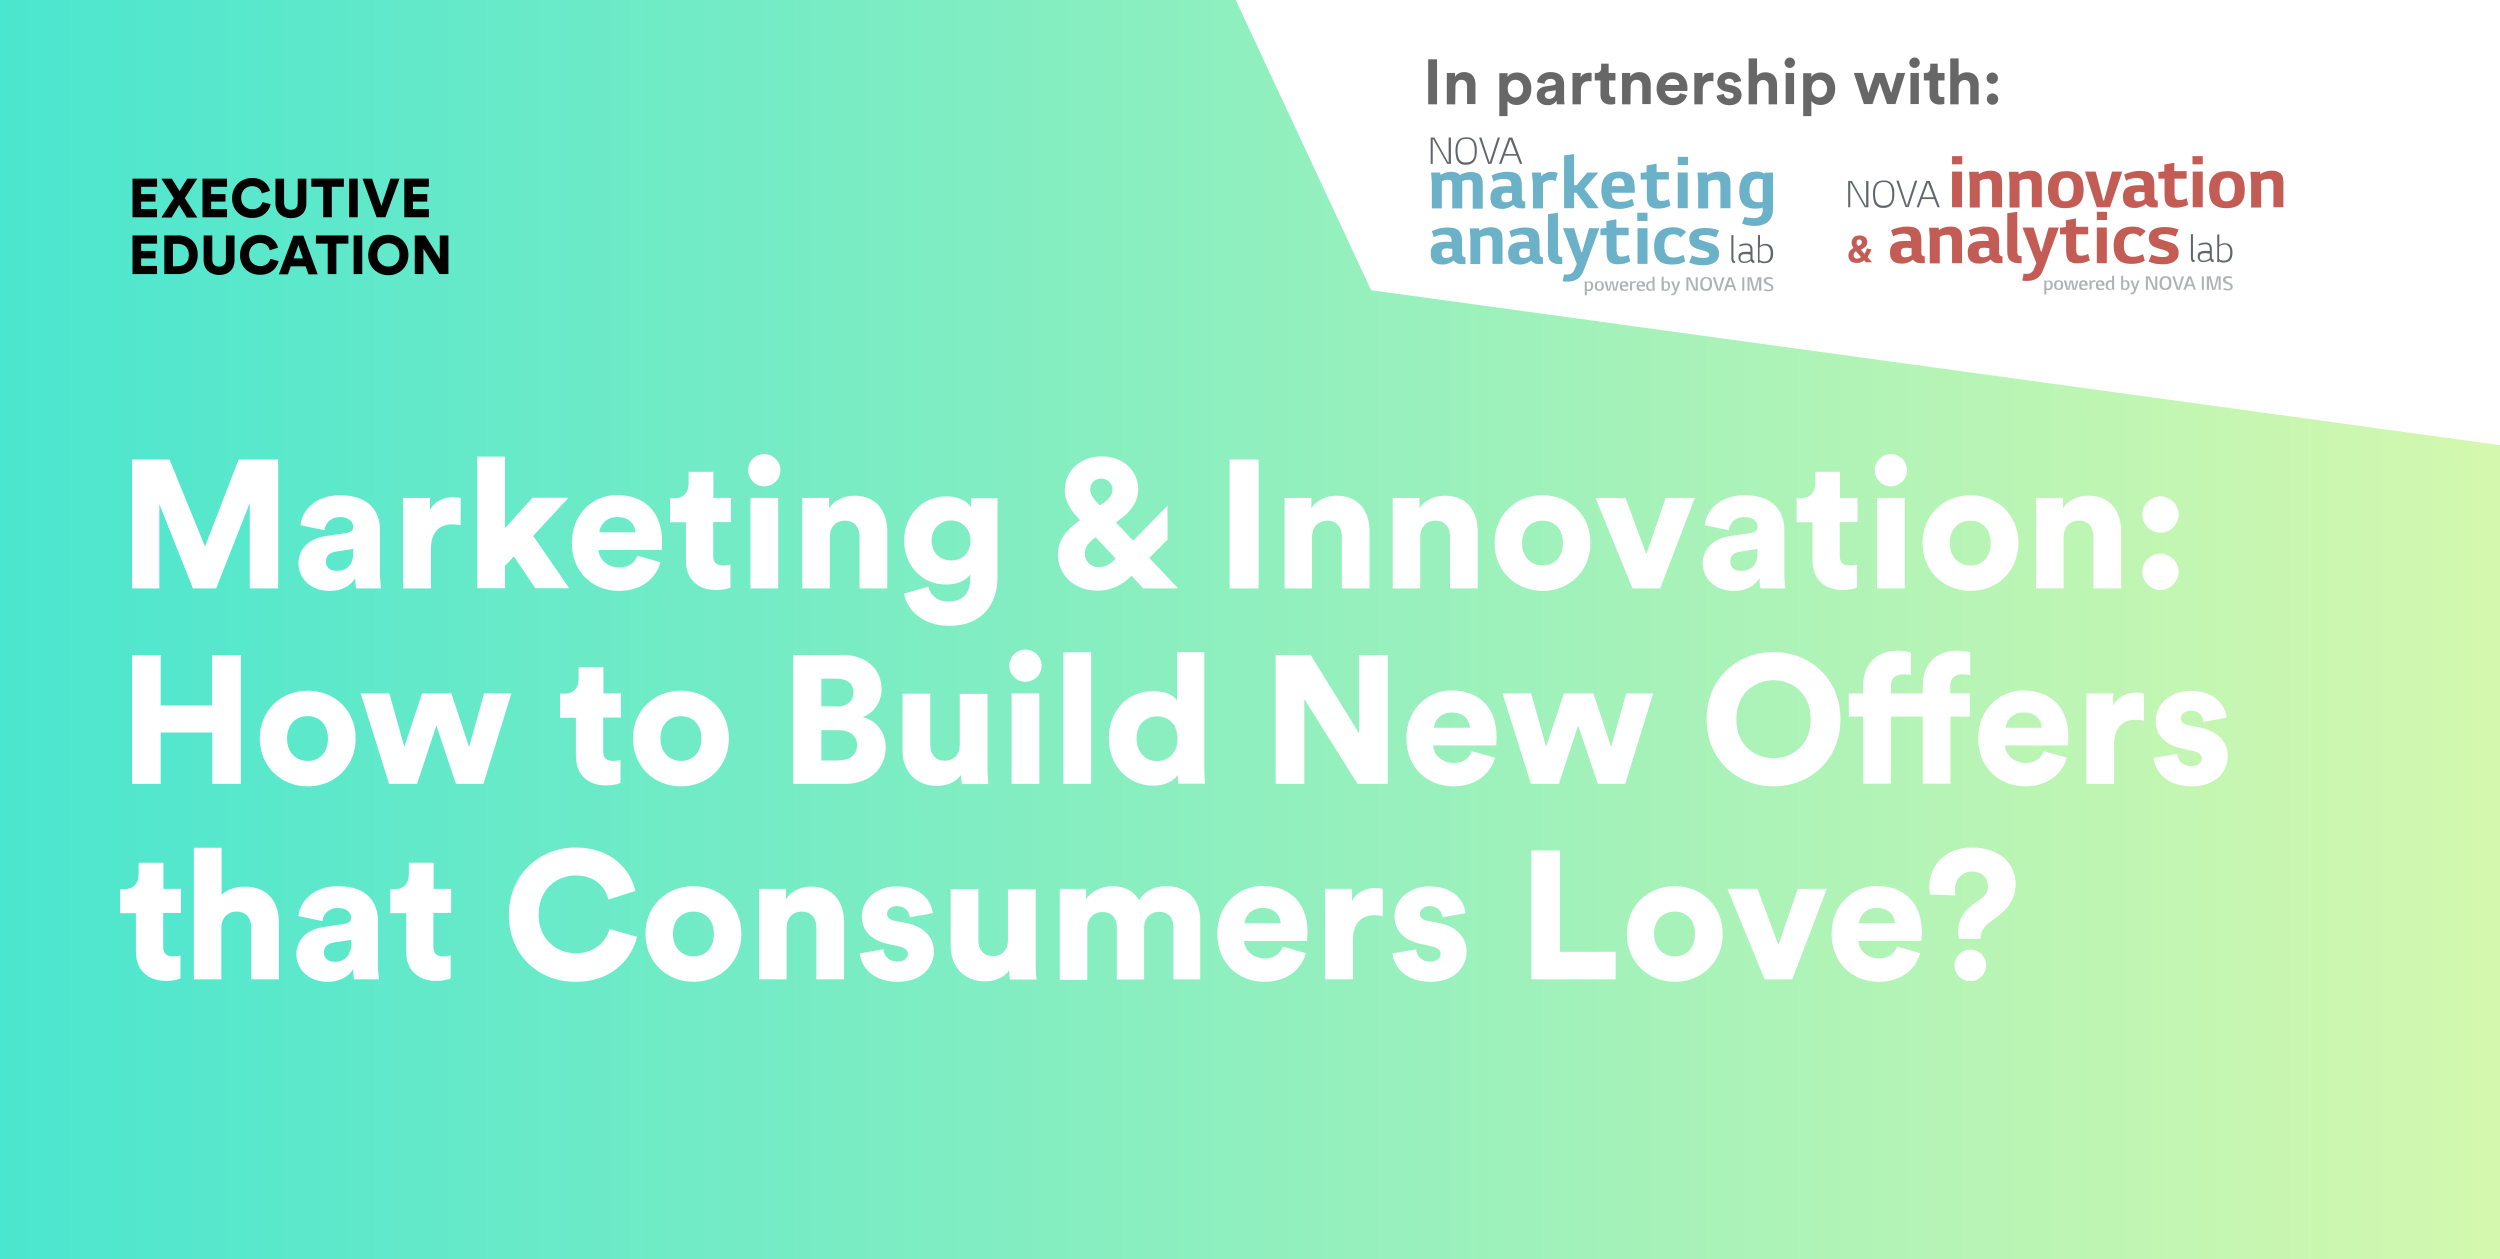 <?xml version="1.0" encoding="utf-8"?>
<!-- Generator: Adobe Illustrator 25.2.3, SVG Export Plug-In . SVG Version: 6.00 Build 0)  -->
<svg version="1.1" id="Layer_1" xmlns="http://www.w3.org/2000/svg" xmlns:xlink="http://www.w3.org/1999/xlink" x="0px" y="0px"
	 viewBox="0 0 1100 554" style="enable-background:new 0 0 1100 554;" xml:space="preserve">
<rect x="0" y="0" width="1100" height="554" fill="#333333" stroke="none"/>
<style type="text/css">
	.st0{fill:url(#SVGID_1_);}
	.st1{fill:url(#SVGID_2_);}
	.st2{fill-rule:evenodd;clip-rule:evenodd;fill:#FFFFFF;}
	.st3{fill:#FFFFFF;}
	.st4{enable-background:new    ;}
	.st5{fill:#606669;}
	.st6{fill:#C45C56;}
	.st7{opacity:0.5;}
	.st8{fill:#6BB1C8;}
	.st9{fill:#676767;}
</style>
<linearGradient id="SVGID_1_" gradientUnits="userSpaceOnUse" x1="1679.928" y1="483.313" x2="2779.928" y2="483.313" gradientTransform="matrix(-1 0 0 -1 2779.928 760.313)">
	<stop  offset="0" style="stop-color:#FFCE9F"/>
	<stop  offset="1" style="stop-color:#FF849C"/>
</linearGradient>
<polygon class="st0" points="0,0 1100,0 1100,554 0,554 "/>
<linearGradient id="SVGID_2_" gradientUnits="userSpaceOnUse" x1="-11356.16" y1="-1835.334" x2="-10256.16" y2="-1835.334" gradientTransform="matrix(1 0 0 1 11356.16 2112.334)">
	<stop  offset="0" style="stop-color:#4BE6CF"/>
	<stop  offset="1" style="stop-color:#D4F8AE"/>
</linearGradient>
<rect class="st1" width="1100" height="554"/>
<path id="Rectangle_10_copy" class="st2" d="M539.2-9.7h564.6v206.1l-500.5-68.7L539.2-9.7z"/>
<g>
	<g>
		<path class="st3" d="M109.9,258.9v-37.6l-14.8,37.6H84.9l-14.8-37.1v37.1h-12v-56.7h16.5l15.6,38.3l14.8-38.3h17.4v56.7H109.9z"/>
		<path class="st3" d="M143.1,235.9l9.4-1.4c2.2-0.3,2.9-1.4,2.9-2.7c0-2.3-2-4.3-5.8-4.3c-4.2,0-6.6,2.9-6.8,5.8l-10.6-2.2
			c0.5-5.7,5.8-13.2,17.4-13.2c12.9,0,17.6,7.2,17.6,15.4v19.4c0,3.1,0.4,5.8,0.5,6.2h-11c-0.1-0.3-0.4-1.8-0.4-4.5
			c-2.1,3.4-5.9,5.6-11.2,5.6c-8.7,0-13.8-5.8-13.8-12.1C131.4,240.9,136.6,236.9,143.1,235.9z M155.4,243.3v-1.8l-7.5,1.2
			c-2.6,0.4-4.5,1.6-4.5,4.4c0,2.1,1.4,4.1,4.7,4.1C151.7,251.2,155.4,249.4,155.4,243.3z"/>
		<path class="st3" d="M202.7,231.1c-1.4-0.3-2.6-0.4-3.8-0.4c-4.9,0-9.3,2.9-9.3,10.8v17.4h-12.2v-39.8h11.8v5.4
			c2.1-4.5,7.1-5.8,10.3-5.8c1.2,0,2.4,0.2,3.2,0.4V231.1z"/>
		<path class="st3" d="M234.6,235.8l15.8,23h-14.9l-9.4-14l-3.9,4.2v9.8h-12.2v-57.9h12.2v31.5l12.1-13.4h15.8L234.6,235.8z"/>
		<path class="st3" d="M290.6,247.4c-1.9,6.9-8.2,12.6-18.3,12.6c-11,0-20.7-7.8-20.7-21.2c0-12.8,9.5-21,19.8-21
			c12.3,0,19.9,7.6,19.9,20.4c0,1.7-0.2,3.5-0.2,3.8h-27.7c0.2,4.5,4.3,7.7,9,7.7c4.4,0,6.9-2.1,8-5.2L290.6,247.4z M279.6,234.2
			c-0.2-3-2.2-6.7-8-6.7c-5.1,0-7.7,3.8-7.9,6.7H279.6z"/>
		<path class="st3" d="M313.8,219.1h7.8v10.6h-7.8v14.9c0,3.3,1.8,4.2,4.4,4.2c1.3,0,2.5-0.2,3.2-0.4v10.1c-0.5,0.2-2.5,1.1-6.3,1.1
			c-8.2,0-13.3-4.9-13.3-12.8v-17h-7v-10.6h2c4.2,0,6.2-2.8,6.2-6.5v-5.1h10.9V219.1z"/>
		<path class="st3" d="M336.2,199.8c4,0,7.2,3.2,7.2,7.1c0,3.9-3.2,7.1-7.2,7.1c-3.8,0-7-3.2-7-7.1
			C329.1,203,332.3,199.8,336.2,199.8z M330.2,258.9v-39.8h12.2v39.8H330.2z"/>
		<path class="st3" d="M365.1,258.9H353v-39.8h11.8v4.6c2.2-3.8,7-5.6,11.1-5.6c10,0,14.5,7.1,14.5,15.8v25h-12.2V236
			c0-3.9-2.1-6.9-6.5-6.9c-4,0-6.6,3-6.6,7V258.9z"/>
		<path class="st3" d="M408.5,258.1c0.8,3.8,4,6.6,8.6,6.6c6.1,0,9.8-3,9.8-10.2v-1.8c-1.4,2.2-4.9,4.5-10.6,4.5
			c-10.6,0-18.5-8.3-18.5-19.4c0-10.5,7.6-19.4,18.5-19.4c6.5,0,9.9,2.9,11,5v-4.2h11.6v34.8c0,11.4-6.4,21.4-21.3,21.4
			c-11.4,0-18.7-7-19.8-14.2L408.5,258.1z M427,237.8c0-5.4-3.9-8.8-8.5-8.8c-4.6,0-8.6,3.4-8.6,8.8c0,5.4,3.7,8.8,8.6,8.8
			C423.4,246.6,427,243.3,427,237.8z"/>
		<path class="st3" d="M497.9,253.3c-3.9,4-8.9,6.6-14.9,6.6c-11.2,0-17.5-7.8-17.5-15.6c0-7,3.6-11,9.7-15.4l-0.8-0.9
			c-2.7-3-5.9-7-5.9-12.2c0-9.7,8.2-15,16.1-15c9.4,0,16.2,6,16.2,14.6c0,5.7-3.8,10.1-8,13.1l-1.8,1.4l7.6,8l15.1-15.4v14.9l-8,8.1
			l12.7,13.4H503L497.9,253.3z M490.9,245.8l-8.8-9.4l-0.4,0.3c-2.6,1.9-4.4,3.9-4.4,7c0,3,2.4,5.8,6.1,5.8
			C486.2,249.6,488.6,248.2,490.9,245.8z M482.6,221l1.4,1.4l2.2-1.6c2.3-1.7,3.3-3.6,3.3-5.4c0-2.7-2.2-4.8-5-4.8
			c-2.4,0-4.8,1.5-4.8,4.9C479.8,217.7,481.3,219.6,482.6,221z"/>
		<path class="st3" d="M541,258.9v-56.7h12.8v56.7H541z"/>
		<path class="st3" d="M577.4,258.9h-12.2v-39.8H577v4.6c2.2-3.8,7-5.6,11.1-5.6c10,0,14.5,7.1,14.5,15.8v25h-12.2V236
			c0-3.9-2.1-6.9-6.5-6.9c-4,0-6.6,3-6.6,7V258.9z"/>
		<path class="st3" d="M625,258.9h-12.2v-39.8h11.8v4.6c2.2-3.8,7-5.6,11.1-5.6c10,0,14.5,7.1,14.5,15.8v25h-12.2V236
			c0-3.9-2.1-6.9-6.5-6.9c-4,0-6.6,3-6.6,7V258.9z"/>
		<path class="st3" d="M699.8,238.9c0,12.3-9.2,21.1-21.1,21.1c-11.8,0-21.1-8.8-21.1-21.1s9.3-21,21.1-21
			C690.6,217.9,699.8,226.6,699.8,238.9z M687.7,238.9c0-6.7-4.3-9.8-9-9.8c-4.6,0-9,3.1-9,9.8c0,6.6,4.4,9.9,9,9.9
			C683.3,248.9,687.7,245.7,687.7,238.9z"/>
		<path class="st3" d="M730.5,258.9h-12.2l-16.3-39.8h13.2l9.2,24.7l8.5-24.7h12.8L730.5,258.9z"/>
		<path class="st3" d="M761,235.9l9.4-1.4c2.2-0.3,2.9-1.4,2.9-2.7c0-2.3-2-4.3-5.8-4.3c-4.2,0-6.6,2.9-6.8,5.8l-10.6-2.2
			c0.5-5.7,5.8-13.2,17.4-13.2c12.9,0,17.6,7.2,17.6,15.4v19.4c0,3.1,0.4,5.8,0.5,6.2h-11c-0.1-0.3-0.4-1.8-0.4-4.5
			c-2.1,3.4-5.9,5.6-11.2,5.6c-8.7,0-13.8-5.8-13.8-12.1C749.3,240.9,754.5,236.9,761,235.9z M773.3,243.3v-1.8l-7.5,1.2
			c-2.6,0.4-4.5,1.6-4.5,4.4c0,2.1,1.4,4.1,4.7,4.1C769.6,251.2,773.3,249.4,773.3,243.3z"/>
		<path class="st3" d="M809.5,219.1h7.8v10.6h-7.8v14.9c0,3.3,1.8,4.2,4.4,4.2c1.3,0,2.5-0.2,3.2-0.4v10.1c-0.5,0.2-2.5,1.1-6.3,1.1
			c-8.2,0-13.3-4.9-13.3-12.8v-17h-7v-10.6h2c4.2,0,6.2-2.8,6.2-6.5v-5.1h10.9V219.1z"/>
		<path class="st3" d="M831.9,199.8c4,0,7.2,3.2,7.2,7.1c0,3.9-3.2,7.1-7.2,7.1c-3.8,0-7-3.2-7-7.1
			C824.9,203,828.1,199.8,831.9,199.8z M825.9,258.9v-39.8h12.2v39.8H825.9z"/>
		<path class="st3" d="M888.1,238.9c0,12.3-9.2,21.1-21.1,21.1c-11.8,0-21.1-8.8-21.1-21.1s9.3-21,21.1-21
			C878.9,217.9,888.1,226.6,888.1,238.9z M875.9,238.9c0-6.7-4.3-9.8-9-9.8c-4.6,0-9,3.1-9,9.8c0,6.6,4.4,9.9,9,9.9
			C871.6,248.9,875.9,245.7,875.9,238.9z"/>
		<path class="st3" d="M908.1,258.9h-12.2v-39.8h11.8v4.6c2.2-3.8,7-5.6,11.1-5.6c10,0,14.5,7.1,14.5,15.8v25h-12.2V236
			c0-3.9-2.1-6.9-6.5-6.9c-4,0-6.6,3-6.6,7V258.9z"/>
		<path class="st3" d="M950.6,218.4c4.3,0,8,3.6,8,8c0,4.2-3.7,8-8,8c-4.4,0-8-3.8-8-8C942.6,222,946.2,218.4,950.6,218.4z
			 M950.6,243.6c4.3,0,8,3.6,8,8c0,4.2-3.7,8-8,8c-4.4,0-8-3.8-8-8C942.6,247.2,946.2,243.6,950.6,243.6z"/>
		<path class="st3" d="M93.4,344.9v-22.6H70.7v22.6H58.1v-56.7h12.6v22.2h22.6v-22.2h12.7v56.7H93.4z"/>
		<path class="st3" d="M156.5,324.9c0,12.3-9.2,21.1-21.1,21.1c-11.8,0-21.1-8.8-21.1-21.1s9.3-21,21.1-21
			C147.3,303.9,156.5,312.6,156.5,324.9z M144.3,324.9c0-6.7-4.3-9.8-9-9.8c-4.6,0-9,3.1-9,9.8c0,6.6,4.4,9.9,9,9.9
			C140,334.9,144.3,331.7,144.3,324.9z"/>
		<path class="st3" d="M198.6,305.1l7.8,23.6l6.6-23.6H225l-12.3,39.8h-12.1l-8.6-25.7l-8.5,25.7h-12.3l-12.5-39.8h12.6l6.6,23.5
			l7.8-23.5H198.6z"/>
		<path class="st3" d="M265.4,305.1h7.8v10.6h-7.8v14.9c0,3.3,1.8,4.2,4.4,4.2c1.3,0,2.5-0.2,3.2-0.4v10.1c-0.5,0.2-2.5,1.1-6.3,1.1
			c-8.2,0-13.3-4.9-13.3-12.8v-17h-7v-10.6h2c4.2,0,6.2-2.8,6.2-6.5v-5.1h10.9V305.1z"/>
		<path class="st3" d="M320.7,324.9c0,12.3-9.2,21.1-21.1,21.1c-11.8,0-21.1-8.8-21.1-21.1s9.3-21,21.1-21
			C311.5,303.9,320.7,312.6,320.7,324.9z M308.6,324.9c0-6.7-4.3-9.8-9-9.8c-4.6,0-9,3.1-9,9.8c0,6.6,4.4,9.9,9,9.9
			C304.2,334.9,308.6,331.7,308.6,324.9z"/>
		<path class="st3" d="M370.2,288.1c11.2,0,17.7,6.5,17.7,15.2c0,5.8-3.7,10.6-8.3,12.2c5.1,1.2,10.1,5.9,10.1,13.3
			c0,9.3-7,16.1-17.8,16.1H349v-56.7H370.2z M368.2,310.9c4.4,0,7.3-2.3,7.3-6.2c0-3.7-2.5-6.1-7.4-6.1h-6.7v12.2H368.2z
			 M369.3,334.5c4.9,0,7.8-2.6,7.8-6.6c0-3.9-2.9-6.6-7.8-6.6h-7.9v13.3H369.3z"/>
		<path class="st3" d="M422.8,340.9c-2.1,3.4-6.6,4.9-10.6,4.9c-9.7,0-15.1-7-15.1-15.5v-25.1h12.2v22.6c0,3.8,2.1,6.9,6.4,6.9
			c4.1,0,6.6-2.8,6.6-6.8v-22.6h12.2v32.6c0,3.6,0.3,6.5,0.4,7.1h-11.7C423,344.1,422.8,341.9,422.8,340.9z"/>
		<path class="st3" d="M451.1,285.8c4,0,7.2,3.2,7.2,7.1c0,3.9-3.2,7.1-7.2,7.1c-3.8,0-7-3.2-7-7.1
			C444.1,289,447.3,285.8,451.1,285.8z M445.1,344.9v-39.8h12.2v39.8H445.1z"/>
		<path class="st3" d="M467.9,344.9v-57.9h12.2v57.9H467.9z"/>
		<path class="st3" d="M529.9,337.7c0,3.6,0.2,6.2,0.3,7.1h-11.7c-0.1-0.5-0.3-2.2-0.3-3.8c-1.8,2.7-5.8,4.7-10.6,4.7
			c-11.2,0-19.7-8.6-19.7-20.9c0-11.8,8-20.7,19.3-20.7c6.8,0,9.8,2.6,10.7,4.1v-21.3h12V337.7z M509.1,334.9c4.7,0,9-3.4,9-9.9
			c0-6.6-4.2-9.8-9-9.8s-9,3.2-9,9.8C500.2,331.5,504.4,334.9,509.1,334.9z"/>
		<path class="st3" d="M597.3,344.9l-23.4-37.3v37.3h-12.6v-56.7h15.4l21.3,34.5v-34.5h12.6v56.7H597.3z"/>
		<path class="st3" d="M657.8,333.4c-1.9,6.9-8.2,12.6-18.3,12.6c-11,0-20.7-7.8-20.7-21.2c0-12.8,9.5-21,19.8-21
			c12.3,0,19.9,7.6,19.9,20.4c0,1.7-0.2,3.5-0.2,3.8h-27.7c0.2,4.5,4.3,7.7,9,7.7c4.4,0,6.9-2.1,8-5.2L657.8,333.4z M646.8,320.2
			c-0.2-3-2.2-6.7-8-6.7c-5.1,0-7.7,3.8-7.9,6.7H646.8z"/>
		<path class="st3" d="M701.1,305.1l7.8,23.6l6.6-23.6h11.9l-12.3,39.8H703l-8.6-25.7l-8.5,25.7h-12.3l-12.5-39.8h12.6l6.6,23.5
			l7.8-23.5H701.1z"/>
		<path class="st3" d="M780.4,286.9c15.9,0,29.4,11.6,29.4,29.6c0,17.9-13.5,29.5-29.4,29.5c-16,0-29.5-11.6-29.5-29.5
			C750.9,298.5,764.4,286.9,780.4,286.9z M780.4,333.6c7.8,0,16.3-5.3,16.3-17.1c0-11.8-8.5-17.2-16.3-17.2
			c-7.9,0-16.4,5.4-16.4,17.2C764,328.3,772.5,333.6,780.4,333.6z"/>
		<path class="st3" d="M858.2,315.3v29.5h-12.2v-29.5h-14v29.5h-12.2v-29.5h-6.3v-10.2h6.3v-3.4c0-9.1,5.5-15.4,15.2-15.4
			c2,0,4.6,0.3,5.8,0.9v9.9c-0.6-0.2-1.8-0.4-3.6-0.4c-2.1,0-5.2,1-5.2,5v3.4h14v-3.4c0-9.1,5.5-15.4,15.1-15.4
			c2.1,0,4.7,0.2,5.8,0.8v10c-0.6-0.2-1.8-0.4-3.6-0.4c-2.2,0-5.2,1-5.2,5v3.4h8.6v10.2H858.2z"/>
		<path class="st3" d="M909.4,333.4c-1.9,6.9-8.2,12.6-18.3,12.6c-11,0-20.7-7.8-20.7-21.2c0-12.8,9.5-21,19.8-21
			c12.3,0,19.9,7.6,19.9,20.4c0,1.7-0.2,3.5-0.2,3.8h-27.7c0.2,4.5,4.3,7.7,9,7.7c4.4,0,6.9-2.1,8-5.2L909.4,333.4z M898.4,320.2
			c-0.2-3-2.2-6.7-8-6.7c-5.1,0-7.7,3.8-7.9,6.7H898.4z"/>
		<path class="st3" d="M943.3,317.1c-1.4-0.3-2.6-0.4-3.8-0.4c-4.9,0-9.3,2.9-9.3,10.8v17.4H918v-39.8h11.8v5.4
			c2.1-4.5,7.1-5.8,10.3-5.8c1.2,0,2.4,0.2,3.2,0.4V317.1z"/>
		<path class="st3" d="M958,331.7c0.2,2.7,2.1,5.4,6.2,5.4c3.1,0,4.6-1.7,4.6-3.4c0-1.4-1-2.6-3.9-3.3l-4.6-1
			c-8.5-1.8-11.8-6.6-11.8-12.2c0-7.3,6.4-13.2,15.3-13.2c11.5,0,15.5,7.2,15.9,11.8l-10.1,1.8c-0.3-2.6-2-4.9-5.7-4.9
			c-2.3,0-4.3,1.4-4.3,3.4c0,1.7,1.4,2.6,3.1,3l5.3,1c8.2,1.7,12.2,6.6,12.2,12.5c0,6.8-5.2,13.4-15.8,13.4
			c-12.5,0-16.5-8.1-16.8-12.5L958,331.7z"/>
		<path class="st3" d="M71.8,391.1h7.8v10.6h-7.8v14.9c0,3.3,1.8,4.2,4.4,4.2c1.3,0,2.5-0.2,3.2-0.4v10.1c-0.5,0.2-2.5,1.1-6.3,1.1
			c-8.2,0-13.3-4.9-13.3-12.8v-17h-7v-10.6h2c4.2,0,6.2-2.8,6.2-6.5v-5.1h10.9V391.1z"/>
		<path class="st3" d="M97.4,430.9H85.3v-57.9h12.2v20.7c2.5-2.5,6.6-3.6,10.2-3.6c10.4,0,15,7.1,15,15.8v25h-12.2V408
			c0-3.9-2.1-6.9-6.5-6.9c-3.8,0-6.3,2.7-6.6,6.4V430.9z"/>
		<path class="st3" d="M142.2,407.9l9.4-1.4c2.2-0.3,2.9-1.4,2.9-2.7c0-2.3-2-4.3-5.8-4.3c-4.2,0-6.6,2.9-6.8,5.8l-10.6-2.2
			c0.5-5.7,5.8-13.2,17.4-13.2c12.9,0,17.6,7.2,17.6,15.4v19.4c0,3.1,0.4,5.8,0.5,6.2h-11c-0.1-0.3-0.4-1.8-0.4-4.5
			c-2.1,3.4-5.9,5.6-11.2,5.6c-8.7,0-13.8-5.8-13.8-12.1C130.5,412.9,135.7,408.9,142.2,407.9z M154.5,415.3v-1.8l-7.5,1.2
			c-2.6,0.4-4.5,1.6-4.5,4.4c0,2.1,1.4,4.1,4.7,4.1C150.8,423.2,154.5,421.4,154.5,415.3z"/>
		<path class="st3" d="M190.7,391.1h7.8v10.6h-7.8v14.9c0,3.3,1.8,4.2,4.4,4.2c1.3,0,2.5-0.2,3.2-0.4v10.1c-0.5,0.2-2.5,1.1-6.3,1.1
			c-8.2,0-13.3-4.9-13.3-12.8v-17h-7v-10.6h2c4.2,0,6.2-2.8,6.2-6.5v-5.1h10.9V391.1z"/>
		<path class="st3" d="M223.9,402.6c0-17.7,13.4-29.7,29.3-29.7c17,0,24.6,11,26.4,19.1l-11.9,3.8c-0.9-3.9-4.5-10.6-14.5-10.6
			c-7.6,0-16.2,5.4-16.2,17.4c0,10.6,7.8,16.8,16.3,16.8c9.8,0,13.8-6.6,14.9-10.6l12.1,3.4c-1.8,7.8-9.4,19.8-27,19.8
			C237,432.1,223.9,420.3,223.9,402.6z"/>
		<path class="st3" d="M326.2,410.9c0,12.3-9.2,21.1-21.1,21.1c-11.8,0-21.1-8.8-21.1-21.1s9.3-21,21.1-21
			C317,389.9,326.2,398.6,326.2,410.9z M314.1,410.9c0-6.7-4.3-9.8-9-9.8c-4.6,0-9,3.1-9,9.8c0,6.6,4.4,9.9,9,9.9
			C309.8,420.9,314.1,417.7,314.1,410.9z"/>
		<path class="st3" d="M346.2,430.9h-12.2v-39.8h11.8v4.6c2.2-3.8,7-5.6,11.1-5.6c10,0,14.5,7.1,14.5,15.8v25h-12.2V408
			c0-3.9-2.1-6.9-6.5-6.9c-4,0-6.6,3-6.6,7V430.9z"/>
		<path class="st3" d="M388.7,417.7c0.2,2.7,2.1,5.4,6.2,5.4c3.1,0,4.6-1.7,4.6-3.4c0-1.4-1-2.6-3.9-3.3l-4.6-1
			c-8.5-1.8-11.8-6.6-11.8-12.2c0-7.3,6.4-13.2,15.3-13.2c11.5,0,15.5,7.2,15.9,11.8l-10.1,1.8c-0.3-2.6-2-4.9-5.7-4.9
			c-2.3,0-4.3,1.4-4.3,3.4c0,1.7,1.4,2.6,3.1,3l5.3,1c8.2,1.7,12.2,6.6,12.2,12.5c0,6.8-5.2,13.4-15.8,13.4
			c-12.5,0-16.5-8.1-16.8-12.5L388.7,417.7z"/>
		<path class="st3" d="M444,426.9c-2.1,3.4-6.6,4.9-10.6,4.9c-9.7,0-15.1-7-15.1-15.5v-25.1h12.2v22.6c0,3.8,2.1,6.9,6.4,6.9
			c4.1,0,6.6-2.8,6.6-6.8v-22.6h12.2v32.6c0,3.6,0.3,6.5,0.4,7.1h-11.7C444.2,430.1,444,427.9,444,426.9z"/>
		<path class="st3" d="M466.3,430.9v-39.8h11.6v4.6c2-3.5,7.1-5.8,11.4-5.8c5.7,0,9.8,2.3,11.8,6.2c3.1-4.5,7-6.2,12.3-6.2
			c7.5,0,14.7,4.4,14.7,15.2v25.8h-11.8v-23c0-3.8-2-6.7-6.3-6.7c-4.3,0-6.6,3.3-6.6,6.8v23h-12v-23c0-3.8-2-6.7-6.4-6.7
			c-4.2,0-6.6,3.3-6.6,6.9v22.9H466.3z"/>
		<path class="st3" d="M574.6,419.4c-1.9,6.9-8.2,12.6-18.3,12.6c-11,0-20.7-7.8-20.7-21.2c0-12.8,9.5-21,19.8-21
			c12.3,0,19.9,7.6,19.9,20.4c0,1.7-0.2,3.5-0.2,3.8h-27.7c0.2,4.5,4.3,7.7,9,7.7c4.4,0,6.9-2.1,8-5.2L574.6,419.4z M563.5,406.2
			c-0.2-3-2.2-6.7-8-6.7c-5.1,0-7.7,3.8-7.9,6.7H563.5z"/>
		<path class="st3" d="M608.4,403.1c-1.4-0.3-2.6-0.4-3.8-0.4c-4.9,0-9.3,2.9-9.3,10.8v17.4h-12.2v-39.8h11.8v5.4
			c2.1-4.5,7.1-5.8,10.3-5.8c1.2,0,2.4,0.2,3.2,0.4V403.1z"/>
		<path class="st3" d="M623.1,417.7c0.2,2.7,2.1,5.4,6.2,5.4c3.1,0,4.6-1.7,4.6-3.4c0-1.4-1-2.6-3.9-3.3l-4.6-1
			c-8.5-1.8-11.8-6.6-11.8-12.2c0-7.3,6.4-13.2,15.3-13.2c11.5,0,15.5,7.2,15.9,11.8l-10.1,1.8c-0.3-2.6-2-4.9-5.7-4.9
			c-2.3,0-4.3,1.4-4.3,3.4c0,1.7,1.4,2.6,3.1,3l5.3,1c8.2,1.7,12.2,6.6,12.2,12.5c0,6.8-5.2,13.4-15.8,13.4
			c-12.5,0-16.5-8.1-16.8-12.5L623.1,417.7z"/>
		<path class="st3" d="M673.8,430.9v-56.7h12.6v44.6h24.5v12.1H673.8z"/>
		<path class="st3" d="M758,410.9c0,12.3-9.2,21.1-21.1,21.1c-11.8,0-21.1-8.8-21.1-21.1s9.3-21,21.1-21
			C748.8,389.9,758,398.6,758,410.9z M745.8,410.9c0-6.7-4.3-9.8-9-9.8c-4.6,0-9,3.1-9,9.8c0,6.6,4.4,9.9,9,9.9
			C741.5,420.9,745.8,417.7,745.8,410.9z"/>
		<path class="st3" d="M788.6,430.9h-12.2l-16.3-39.8h13.2l9.2,24.7l8.5-24.7h12.8L788.6,430.9z"/>
		<path class="st3" d="M844.9,419.4c-1.9,6.9-8.2,12.6-18.3,12.6c-11,0-20.7-7.8-20.7-21.2c0-12.8,9.5-21,19.8-21
			c12.3,0,19.9,7.6,19.9,20.4c0,1.7-0.2,3.5-0.2,3.8h-27.7c0.2,4.5,4.3,7.7,9,7.7c4.4,0,6.9-2.1,8-5.2L844.9,419.4z M833.8,406.2
			c-0.2-3-2.2-6.7-8-6.7c-5.1,0-7.7,3.8-7.9,6.7H833.8z"/>
		<path class="st3" d="M861.9,413.1c-0.2-1.1-0.3-2.2-0.3-3.5c0-3.8,1.5-7.8,6.1-11.3l4.1-3c2.2-1.6,2.9-3.5,2.9-5.6
			c0-3.1-2.3-6.2-7.1-6.2c-4.6,0-7.4,3.8-7.4,7.5c0,1.8,0.2,2.6,0.2,3l-11.2-0.4c-0.2-1.1-0.3-2.3-0.3-3.4c0-9.4,7-17.3,18.6-17.3
			c13,0,19.4,7.8,19.4,15.8c0,6.4-3,10.8-7.8,14.4l-3,2.2c-2.8,2.1-4.7,4.2-4.7,7.8H861.9z M866.9,417.8c3.8,0,7,3.1,7,7
			c0,3.8-3.1,6.9-7,6.9s-6.9-3.1-6.9-6.9C860.1,420.9,863.1,417.8,866.9,417.8z"/>
	</g>
	<g class="st4">
		<path d="M58.3,95.6v-17h10.8v3.6h-7v3.2h6.3v3.3h-6.3V92h7v3.6H58.3z"/>
		<path d="M81.3,87.2l5.5,8.5h-4.6l-3.4-5.5l-3.3,5.5H71l5.5-8.5L71,78.6h4.6l3.4,5.5l3.4-5.5h4.4L81.3,87.2z"/>
		<path d="M89.1,95.6v-17h10.8v3.6h-7v3.2h6.3v3.3h-6.3V92h7v3.6H89.1z"/>
		<path d="M102.1,87.2c0-5.3,4-8.9,8.8-8.9c5.1,0,7.4,3.3,7.9,5.7l-3.6,1.1c-0.3-1.2-1.3-3.2-4.3-3.2c-2.3,0-4.8,1.6-4.8,5.2
			c0,3.2,2.4,5,4.9,5c3,0,4.1-2,4.5-3.2l3.6,1c-0.6,2.4-2.8,6-8.1,6C106,96,102.1,92.5,102.1,87.2z"/>
		<path d="M121.2,89.5V78.6h3.8v10.6c0,2.1,1.2,3.1,3,3.1s3-1,3-3.1V78.6h3.8v10.9c0,4.3-3,6.5-6.7,6.5S121.2,93.8,121.2,89.5z"/>
		<path d="M146,82.2v13.4h-3.8V82.2H137v-3.6h14.3v3.6H146z"/>
		<path d="M153.6,95.6v-17h3.8v17H153.6z"/>
		<path d="M171.8,78.6h4l-6.2,17h-3.9l-6.2-17h4.2l4.1,12L171.8,78.6z"/>
		<path d="M177.9,95.6v-17h10.8v3.6h-7v3.2h6.3v3.3h-6.3V92h7v3.6H177.9z"/>
		<path d="M58.3,120.6v-17h10.8v3.6h-7v3.2h6.3v3.3h-6.3v3.3h7v3.6H58.3z"/>
		<path d="M72.3,120.6v-17h6.2c5.1,0,8.5,3.3,8.5,8.5c0,5.3-3.4,8.5-8.6,8.5H72.3z M78.3,117.1c2.6,0,4.8-1.5,4.8-4.9
			s-2.1-4.9-4.8-4.9h-2.2v9.9L78.3,117.1L78.3,117.1z"/>
		<path d="M89.6,114.5v-10.9h3.8v10.6c0,2.1,1.2,3.1,3,3.1s3-1,3-3.1v-10.6h3.8v10.9c0,4.3-3,6.5-6.7,6.5S89.6,118.8,89.6,114.5z"/>
		<path d="M105.6,112.2c0-5.3,4-8.9,8.8-8.9c5.1,0,7.4,3.3,7.9,5.7l-3.6,1.1c-0.3-1.2-1.3-3.2-4.3-3.2c-2.3,0-4.8,1.6-4.8,5.2
			c0,3.2,2.4,5,4.9,5c3,0,4.1-2,4.5-3.2l3.6,1c-0.6,2.4-2.8,6-8.1,6C109.5,121,105.6,117.5,105.6,112.2z"/>
		<path d="M134.5,117.2h-6.6l-1.2,3.5h-4l6.4-17h4.4l6.3,17h-4.1L134.5,117.2z M129.2,113.7h4.1l-2-5.9L129.2,113.7z"/>
		<path d="M148,107.2v13.4h-3.8v-13.4H139v-3.6h14.3v3.6H148z"/>
		<path d="M155.6,120.6v-17h3.8v17H155.6z"/>
		<path d="M170.9,103.3c4.8,0,8.8,3.5,8.8,8.9s-4.1,8.9-8.8,8.9c-4.8,0-8.9-3.5-8.9-8.9C162.1,106.7,166.1,103.3,170.9,103.3z
			 M170.9,117.3c2.4,0,4.9-1.6,4.9-5.1c0-3.6-2.5-5.2-4.9-5.2s-4.9,1.6-4.9,5.2C166,115.7,168.6,117.3,170.9,117.3z"/>
		<path d="M193.3,120.6l-7-11.2v11.2h-3.8v-17h4.6l6.4,10.3v-10.3h3.8v17H193.3z"/>
	</g>
</g>
<g>
	<g>
		<g>
			<path class="st5" d="M822.1,79.6v11.6h-1.6l-6.2-10.9h-0.2v10.9h-0.9V79.6h1.6l6.1,10.9h0.2V79.6H822.1z"/>
			<path class="st5" d="M824.1,85.3c0-2,0.4-3.5,1.2-4.5s2-1.4,3.7-1.4c0.8,0,1.5,0.1,2.1,0.4s1,0.7,1.4,1.2s0.6,1.2,0.8,1.9
				c0.2,0.8,0.2,1.6,0.2,2.6c0,2-0.4,3.5-1.2,4.5s-2,1.5-3.7,1.5c-0.8,0-1.5-0.1-2.1-0.4s-1-0.7-1.4-1.2s-0.6-1.2-0.7-1.9
				C824.2,87.1,824.1,86.3,824.1,85.3z M832.6,85.2c0-0.7-0.1-1.4-0.2-2c-0.1-0.6-0.3-1.2-0.5-1.6c-0.3-0.5-0.6-0.8-1.1-1.1
				c-0.5-0.3-1-0.4-1.8-0.4s-1.4,0.1-1.9,0.3c-0.5,0.2-0.9,0.6-1.2,1s-0.5,1-0.7,1.7c-0.1,0.7-0.2,1.4-0.2,2.3c0,0.7,0.1,1.4,0.2,2
				c0.1,0.6,0.3,1.2,0.5,1.6c0.3,0.5,0.6,0.8,1.1,1.1c0.5,0.3,1,0.4,1.7,0.4c0.8,0,1.4-0.1,2-0.3c0.5-0.2,0.9-0.6,1.3-1
				c0.3-0.4,0.5-1,0.7-1.7C832.5,86.9,832.6,86.1,832.6,85.2z"/>
			<path class="st5" d="M839.1,90.4l3.5-10.9h1l-3.8,11.6h-1.4l-4-11.6h1l3.6,10.9H839.1z"/>
			<path class="st5" d="M852.5,91.2l-1.4-3.6h-5.5l-1.3,3.6h-1l4.3-11.6h1.5l4.4,11.6H852.5z M848.3,80.3l-2.4,6.5h4.9L848.3,80.3
				L848.3,80.3z"/>
		</g>
	</g>
	<g>
		<g>
			<path class="st6" d="M858.9,68.7h4.5v3.6h-4.5V68.7z M858.9,75.5h4.4v15.7h-4.4V75.5z"/>
			<path class="st6" d="M870.6,75.5l0.1,1.1c0.5-0.3,1.1-0.6,1.7-0.9c1.2-0.4,2.3-0.6,3.4-0.6c1,0,1.8,0.1,2.5,0.4s1.2,0.6,1.6,1.1
				c0.4,0.5,0.7,1,0.8,1.7s0.2,1.4,0.2,2.3v10.6h-4.4v-9.6c0-0.4,0-0.8-0.1-1.1c0-0.4-0.1-0.7-0.3-1c-0.1-0.3-0.3-0.5-0.6-0.6
				c-0.3-0.2-0.7-0.2-1.2-0.2c-0.7,0-1.3,0.1-1.9,0.3c-0.5,0.2-0.9,0.4-1.3,0.6v11.7h-4.4V79.8l-0.3-4.2h4.2V75.5z"/>
			<path class="st6" d="M888.1,75.5l0.1,1.1c0.5-0.3,1.1-0.6,1.7-0.9c1.2-0.4,2.3-0.6,3.4-0.6c1,0,1.8,0.1,2.5,0.4s1.2,0.6,1.6,1.1
				c0.4,0.5,0.7,1,0.8,1.7s0.2,1.4,0.2,2.3v10.6H894v-9.6c0-0.4,0-0.8-0.1-1.1c0-0.4-0.1-0.7-0.3-1c-0.1-0.3-0.3-0.5-0.6-0.6
				c-0.3-0.2-0.7-0.2-1.2-0.2c-0.7,0-1.3,0.1-1.9,0.3c-0.5,0.2-0.9,0.4-1.3,0.6v11.7h-4.4V79.8l-0.3-4.2h4.2L888.1,75.5L888.1,75.5z
				"/>
			<path class="st6" d="M908.6,91.6c-1.5,0-2.7-0.2-3.6-0.6c-1-0.4-1.7-0.9-2.3-1.6s-1-1.6-1.2-2.6s-0.4-2.2-0.4-3.4
				c0-2.7,0.7-4.8,2-6.1c1.3-1.4,3.4-2,6.2-2c1.5,0,2.7,0.2,3.6,0.6c1,0.4,1.7,0.9,2.3,1.6s1,1.6,1.2,2.6s0.4,2.2,0.4,3.5
				c0,2.7-0.7,4.8-2,6.1C913.5,90.9,911.4,91.6,908.6,91.6z M908.6,88.6c1.5,0,2.4-0.5,3-1.4c0.5-0.9,0.8-2.3,0.8-4
				c0-0.7,0-1.3-0.1-1.9s-0.2-1.1-0.5-1.6c-0.2-0.5-0.5-0.8-0.9-1.1c-0.4-0.3-0.9-0.4-1.5-0.4c-1.4,0-2.4,0.5-2.9,1.4
				s-0.8,2.3-0.8,4.1c0,0.7,0,1.3,0.1,1.9s0.2,1.1,0.5,1.6c0.2,0.5,0.5,0.8,0.9,1.1C907.5,88.4,908,88.6,908.6,88.6z"/>
			<path class="st6" d="M925.8,88.2l3.5-12.7h4.5l-5.4,15.7h-5.8l-5.2-15.7h4.7l3.3,12.7H925.8z"/>
			<path class="st6" d="M949.5,91.2c-0.4,0.1-1,0.1-1.7,0.1c-0.9,0-1.6-0.1-2.2-0.4c-0.6-0.3-1-0.7-1.4-1.2c-0.6,0.5-1.3,1-2.2,1.3
				s-1.7,0.5-2.5,0.5c-1.2,0-2.1-0.1-2.8-0.4s-1.2-0.6-1.6-1.1c-0.4-0.5-0.7-1-0.8-1.6s-0.2-1.2-0.2-1.9c0-1,0.2-1.9,0.5-2.5
				c0.3-0.7,0.8-1.2,1.4-1.5c0.6-0.4,1.4-0.6,2.2-0.8c0.9-0.1,1.8-0.2,2.9-0.2c0.3,0,0.7,0,1.1,0c0.4,0,0.8,0,1.1,0.1v-0.7
				c0-0.8-0.2-1.5-0.7-1.9s-1.3-0.7-2.3-0.7c-0.9,0-1.7,0.1-2.6,0.3c-0.8,0.2-1.5,0.5-2.2,0.9l-0.9-2.7c0.8-0.4,1.9-0.8,3.1-1.1
				c1.2-0.3,2.4-0.5,3.7-0.5c1.2,0,2.3,0.1,3.1,0.3c0.8,0.2,1.5,0.6,2,1.1s0.8,1.2,1.1,2c0.2,0.8,0.3,1.9,0.3,3.2v4.8
				c0,0.6,0.1,1.1,0.4,1.3c0.2,0.2,0.6,0.4,1.1,0.4v2.9L949.5,91.2L949.5,91.2z M941.3,84.4c-0.9,0-1.6,0.2-1.9,0.5
				c-0.4,0.4-0.5,0.9-0.5,1.5c0,0.7,0.1,1.2,0.4,1.6c0.3,0.4,0.7,0.6,1.5,0.6c0.4,0,0.9-0.1,1.4-0.2c0.5-0.2,1-0.4,1.4-0.8v-3
				c-0.4,0-0.8-0.1-1.1-0.1C942,84.4,941.7,84.4,941.3,84.4z"/>
			<path class="st6" d="M956.8,78.8v6.4c0,0.4,0,0.8,0.1,1.1c0,0.4,0.1,0.7,0.3,0.9c0.1,0.3,0.3,0.5,0.6,0.6
				c0.3,0.2,0.7,0.2,1.1,0.2c0.6,0,1.2-0.1,1.7-0.2s1-0.3,1.5-0.6l0.7,2.9c-1.6,0.8-3.4,1.3-5.4,1.3c-1,0-1.8-0.1-2.5-0.4
				s-1.2-0.6-1.5-1.1c-0.4-0.5-0.6-1-0.8-1.7c-0.1-0.7-0.2-1.4-0.2-2.3v-7.3h-2.7v-2.9l2.6-0.3v-3l4.4-0.8v3.7h5.4v3.3h-5.3
				L956.8,78.8L956.8,78.8z"/>
			<path class="st6" d="M964.7,68.7h4.5v3.6h-4.5V68.7z M964.8,75.5h4.4v15.7h-4.4V75.5z"/>
			<path class="st6" d="M979.5,91.6c-1.5,0-2.7-0.2-3.6-0.6c-1-0.4-1.7-0.9-2.3-1.6s-1-1.6-1.2-2.6s-0.4-2.2-0.4-3.4
				c0-2.7,0.7-4.8,2-6.1c1.3-1.4,3.4-2,6.2-2c1.5,0,2.7,0.2,3.6,0.6c1,0.4,1.7,0.9,2.3,1.6s1,1.6,1.2,2.6s0.4,2.2,0.4,3.5
				c0,2.7-0.7,4.8-2,6.1C984.4,90.9,982.4,91.6,979.5,91.6z M979.5,88.6c1.5,0,2.4-0.5,3-1.4c0.5-0.9,0.8-2.3,0.8-4
				c0-0.7,0-1.3-0.1-1.9s-0.2-1.1-0.5-1.6c-0.2-0.5-0.5-0.8-0.9-1.1c-0.4-0.3-0.9-0.4-1.5-0.4c-1.4,0-2.4,0.5-2.9,1.4
				s-0.8,2.3-0.8,4.1c0,0.7,0,1.3,0.1,1.9s0.2,1.1,0.5,1.6c0.2,0.5,0.5,0.8,0.9,1.1C978.4,88.4,978.9,88.6,979.5,88.6z"/>
			<path class="st6" d="M994.4,75.5l0.1,1.1c0.5-0.3,1.1-0.6,1.7-0.9c1.2-0.4,2.3-0.6,3.4-0.6c1,0,1.8,0.1,2.5,0.4s1.2,0.6,1.6,1.1
				c0.4,0.5,0.7,1,0.8,1.7s0.2,1.4,0.2,2.3v10.6h-4.4v-9.6c0-0.4,0-0.8-0.1-1.1c0-0.4-0.1-0.7-0.3-1c-0.1-0.3-0.3-0.5-0.6-0.6
				c-0.3-0.2-0.7-0.2-1.2-0.2c-0.7,0-1.3,0.1-1.9,0.3c-0.5,0.2-0.9,0.4-1.3,0.6v11.7h-4.4V79.8l-0.3-4.2h4.2V75.5z"/>
		</g>
	</g>
	<g>
		<path class="st6" d="M847,115.7c-0.4,0.1-1,0.1-1.7,0.1c-0.9,0-1.6-0.1-2.2-0.4c-0.6-0.3-1-0.7-1.4-1.2c-0.6,0.5-1.3,1-2.2,1.3
			s-1.7,0.5-2.5,0.5c-1.2,0-2.1-0.1-2.8-0.4s-1.2-0.6-1.6-1.1c-0.4-0.5-0.7-1-0.8-1.6s-0.2-1.2-0.2-1.9c0-1,0.2-1.9,0.5-2.5
			c0.3-0.7,0.8-1.2,1.4-1.5c0.6-0.4,1.4-0.6,2.2-0.8c0.9-0.1,1.8-0.2,2.9-0.2c0.3,0,0.7,0,1.1,0c0.4,0,0.8,0,1.1,0.1v-0.7
			c0-0.8-0.2-1.5-0.7-1.9s-1.3-0.7-2.3-0.7c-0.9,0-1.7,0.1-2.6,0.3c-0.8,0.2-1.5,0.5-2.2,0.9l-0.9-2.7c0.8-0.4,1.9-0.8,3.1-1.1
			c1.2-0.3,2.4-0.5,3.7-0.5c1.2,0,2.3,0.1,3.1,0.3c0.8,0.2,1.5,0.6,2,1.1s0.8,1.2,1.1,2c0.2,0.8,0.3,1.9,0.3,3.2v4.8
			c0,0.6,0.1,1.1,0.4,1.3c0.2,0.2,0.6,0.4,1.1,0.4v2.9L847,115.7L847,115.7z M838.8,109c-0.9,0-1.6,0.2-1.9,0.5
			c-0.4,0.4-0.5,0.9-0.5,1.5c0,0.7,0.1,1.2,0.4,1.6c0.3,0.4,0.7,0.6,1.5,0.6c0.4,0,0.9-0.1,1.4-0.2c0.5-0.2,1-0.4,1.4-0.8v-3
			c-0.4,0-0.8-0.1-1.1-0.1C839.5,109,839.2,109,838.8,109z"/>
		<path class="st6" d="M853,100.1l0.1,1.1c0.5-0.3,1.1-0.6,1.7-0.9c1.2-0.4,2.3-0.6,3.4-0.6c1,0,1.8,0.1,2.5,0.4s1.2,0.6,1.6,1.1
			c0.4,0.5,0.7,1,0.8,1.7s0.2,1.4,0.2,2.3v10.6h-4.4v-9.6c0-0.4,0-0.8-0.1-1.1c0-0.4-0.1-0.7-0.3-1c-0.1-0.3-0.3-0.5-0.6-0.6
			c-0.3-0.2-0.7-0.2-1.2-0.2c-0.7,0-1.3,0.1-1.9,0.3c-0.5,0.2-0.9,0.4-1.3,0.6v11.7h-4.4v-11.5l-0.3-4.2h4.2V100.1z"/>
		<path class="st6" d="M881.2,115.7c-0.4,0.1-1,0.1-1.7,0.1c-0.9,0-1.6-0.1-2.2-0.4c-0.6-0.3-1-0.7-1.4-1.2c-0.6,0.5-1.3,1-2.2,1.3
			s-1.7,0.5-2.5,0.5c-1.2,0-2.1-0.1-2.8-0.4s-1.2-0.6-1.6-1.1c-0.4-0.5-0.7-1-0.8-1.6s-0.2-1.2-0.2-1.9c0-1,0.2-1.9,0.5-2.5
			c0.3-0.7,0.8-1.2,1.4-1.5c0.6-0.4,1.4-0.6,2.2-0.8c0.9-0.1,1.8-0.2,2.9-0.2c0.3,0,0.7,0,1.1,0c0.4,0,0.8,0,1.1,0.1v-0.7
			c0-0.8-0.2-1.5-0.7-1.9s-1.3-0.7-2.3-0.7c-0.9,0-1.7,0.1-2.6,0.3c-0.8,0.2-1.5,0.5-2.2,0.9l-0.9-2.7c0.8-0.4,1.9-0.8,3.1-1.1
			c1.2-0.3,2.4-0.5,3.7-0.5c1.2,0,2.3,0.1,3.1,0.3c0.8,0.2,1.5,0.6,2,1.1s0.8,1.2,1.1,2c0.2,0.8,0.3,1.9,0.3,3.2v4.8
			c0,0.6,0.1,1.1,0.4,1.3c0.2,0.2,0.6,0.4,1.1,0.4v2.9L881.2,115.7L881.2,115.7z M873,109c-0.9,0-1.6,0.2-1.9,0.5
			c-0.4,0.4-0.5,0.9-0.5,1.5c0,0.7,0.1,1.2,0.4,1.6c0.3,0.4,0.7,0.6,1.5,0.6c0.4,0,0.9-0.1,1.4-0.2c0.5-0.2,1-0.4,1.4-0.8v-3
			c-0.4,0-0.8-0.1-1.1-0.1C873.7,109,873.3,109,873,109z"/>
		<path class="st6" d="M889.5,115.8c-0.1,0-0.2,0-0.4,0c-0.1,0-0.3,0-0.4,0h-0.4c-1,0-1.8-0.1-2.4-0.4c-0.7-0.2-1.2-0.6-1.6-1
			c-0.4-0.4-0.7-1-0.8-1.6c-0.2-0.6-0.3-1.4-0.3-2.2V93.8l4.4-0.6v17.4c0,0.5,0,0.8,0.1,1.1c0.1,0.3,0.2,0.5,0.3,0.6
			s0.3,0.2,0.6,0.3c0.2,0,0.5,0.1,0.9,0.1L889.5,115.8L889.5,115.8z"/>
		<path class="st6" d="M889.9,100.1h4.9l3.2,10.6h0.3l3.1-10.6h4.5l-6.2,16.9c-0.4,1-0.8,1.9-1.1,2.7c-0.4,0.8-0.9,1.5-1.5,2.1
			s-1.3,1-2.1,1.3s-1.8,0.5-2.9,0.5c-0.4,0-0.8,0-1.2,0s-0.8-0.1-1.1-0.2l0.6-3c0.4,0.1,0.8,0.1,1.3,0.1c0.8,0,1.4-0.1,1.8-0.4
			c0.4-0.2,0.7-0.5,0.9-0.8c0.3-0.3,0.5-0.9,0.8-1.5c0.3-0.7,0.5-1.4,0.8-2L889.9,100.1z"/>
		<path class="st6" d="M913.5,103.3v6.4c0,0.4,0,0.8,0.1,1.1c0,0.4,0.1,0.7,0.3,0.9c0.1,0.3,0.3,0.5,0.6,0.6
			c0.3,0.2,0.7,0.2,1.1,0.2c0.6,0,1.2-0.1,1.7-0.2s1-0.3,1.5-0.6l0.7,2.9c-1.6,0.8-3.4,1.3-5.4,1.3c-1,0-1.8-0.1-2.5-0.4
			s-1.2-0.6-1.5-1.1c-0.4-0.5-0.6-1-0.8-1.7c-0.1-0.7-0.2-1.4-0.2-2.3v-7.3h-2.7v-2.9l2.6-0.3v-3l4.4-0.8v3.7h5.4v3.3h-5.3
			L913.5,103.3L913.5,103.3z"/>
		<path class="st6" d="M922.6,93.2h4.5v3.6h-4.5V93.2z M922.6,100.1h4.4v15.7h-4.4V100.1z"/>
		<path class="st6" d="M943.7,114.7c-0.6,0.4-1.4,0.7-2.4,1s-2.2,0.4-3.4,0.4c-2.9,0-4.9-0.7-6.1-2c-1.2-1.4-1.8-3.3-1.8-5.9
			c0-2.8,0.7-5,2.2-6.4c1.4-1.4,3.6-2.1,6.3-2.1c1.2,0,2.3,0.2,3.3,0.6s1.8,0.9,2.3,1.5l-2.5,2.4c-0.4-0.5-0.9-0.9-1.4-1.1
			s-1.1-0.3-1.7-0.3c-1.3,0-2.3,0.4-3,1.2c-0.7,0.8-1,2.2-1,4.1c0,1.6,0.3,2.8,0.9,3.6c0.6,0.9,1.6,1.3,3,1.3c0.9,0,1.7-0.1,2.4-0.3
			c0.7-0.2,1.4-0.5,2.1-0.9L943.7,114.7z"/>
		<path class="st6" d="M951.9,105.7c0.1,0,0.3,0.1,0.6,0.2c0.2,0.1,0.5,0.2,0.8,0.2c0.3,0.1,0.6,0.2,0.8,0.3
			c0.3,0.1,0.5,0.2,0.7,0.2c0.5,0.1,1,0.3,1.5,0.6c0.5,0.2,0.9,0.5,1.2,0.9c0.3,0.3,0.6,0.8,0.8,1.3s0.3,1.1,0.3,1.8
			c0,1.7-0.6,2.9-1.8,3.8c-1.2,0.8-2.9,1.3-5,1.3c-1.4,0-2.6-0.1-3.6-0.3c-1-0.2-1.9-0.5-2.8-0.9l1.3-3.1c0.6,0.3,1.4,0.6,2.2,0.8
			c0.8,0.2,1.8,0.3,2.8,0.3c0.8,0,1.5-0.1,1.9-0.3c0.5-0.2,0.7-0.6,0.7-1.1c0-0.7-0.7-1.2-2.1-1.7c-0.5-0.1-1-0.3-1.5-0.4
			s-1-0.3-1.4-0.4c-0.5-0.2-1.1-0.4-1.5-0.6c-0.5-0.2-0.9-0.5-1.2-0.9c-0.4-0.3-0.6-0.8-0.8-1.2c-0.2-0.5-0.3-1.1-0.3-1.7
			c0-1.6,0.6-2.9,1.8-3.7c1.2-0.8,2.9-1.2,5-1.2c1.3,0,2.5,0.1,3.5,0.3c1,0.2,1.9,0.5,2.8,0.8l-1.3,3.1c-0.7-0.3-1.4-0.6-2.3-0.8
			c-0.8-0.2-1.7-0.3-2.7-0.3c-0.8,0-1.5,0.1-1.9,0.3c-0.5,0.2-0.7,0.5-0.7,1c0,0.4,0.2,0.7,0.5,0.9
			C950.6,105.2,951.2,105.5,951.9,105.7z"/>
	</g>
	<g>
		<g>
			<path class="st6" d="M823.7,115.4H821l-0.8-0.9c-0.3,0.2-0.5,0.4-0.8,0.6c-0.7,0.4-1.4,0.6-2.3,0.6c-0.6,0-1.1-0.1-1.5-0.2
				s-0.9-0.3-1.2-0.5s-0.6-0.6-0.8-1s-0.3-0.9-0.3-1.6c0-0.9,0.3-1.6,0.8-2.2c0.4-0.4,0.8-0.8,1.5-1.1c-0.2-0.2-0.3-0.4-0.4-0.7
				c-0.2-0.3-0.3-0.5-0.4-0.8c-0.1-0.3-0.1-0.6-0.1-0.9c0-0.5,0.1-0.9,0.3-1.3s0.4-0.7,0.7-1s0.7-0.5,1.1-0.6
				c0.4-0.1,0.9-0.2,1.4-0.2s0.9,0.1,1.3,0.2c0.4,0.1,0.8,0.3,1.1,0.5s0.5,0.5,0.7,0.9s0.3,0.8,0.3,1.3s-0.1,1-0.3,1.4
				s-0.5,0.7-0.9,1s-0.8,0.5-1.2,0.8c-0.1,0.1-0.3,0.1-0.4,0.2l1.6,1.8c0.2-0.3,0.3-0.5,0.4-0.8c0.3-0.5,0.5-1.1,0.6-1.6l2,0.4
				c-0.2,0.7-0.5,1.4-0.9,2.1c-0.2,0.5-0.5,0.9-0.8,1.3L823.7,115.4z M816.3,110.8c-0.2,0.2-0.4,0.4-0.5,0.6s-0.2,0.5-0.2,0.8
				c0,0.5,0.1,1,0.4,1.2c0.3,0.3,0.7,0.4,1.1,0.4c0.5,0,1-0.1,1.4-0.4c0.1-0.1,0.2-0.2,0.3-0.3l-2.2-2.6
				C816.6,110.6,816.4,110.7,816.3,110.8z M817.7,108.2c0.3-0.1,0.6-0.3,0.8-0.4c0.2-0.2,0.4-0.3,0.5-0.5s0.2-0.4,0.2-0.7
				c0-0.4-0.1-0.7-0.3-0.9c-0.2-0.2-0.4-0.3-0.8-0.3c-0.4,0-0.7,0.1-0.9,0.3c-0.2,0.2-0.3,0.5-0.3,1c0,0.4,0.1,0.9,0.4,1.2
				C817.4,108,817.5,108.2,817.7,108.2C817.6,108.2,817.6,108.2,817.7,108.2z"/>
		</g>
	</g>
	<g>
		<g>
			<path class="st5" d="M965.6,115.3L965.6,115.3c-0.1,0-0.2,0-0.4,0c-0.5,0-0.8-0.2-0.9-0.5c-0.2-0.3-0.3-0.8-0.3-1.4v-10.3
				l0.9-0.1v10.4c0,0.5,0.1,0.8,0.2,0.9c0.1,0.1,0.3,0.2,0.6,0.2L965.6,115.3L965.6,115.3z"/>
			<path class="st5" d="M974,115.3c-0.1,0-0.2,0-0.3,0c-0.4,0-0.6-0.1-0.8-0.3c-0.2-0.2-0.3-0.4-0.4-0.7c-0.3,0.3-0.7,0.5-1.2,0.7
				s-1.1,0.3-1.8,0.3c-0.9,0-1.5-0.2-1.9-0.7s-0.6-1-0.6-1.8c0-0.5,0.1-0.9,0.2-1.2c0.2-0.3,0.4-0.5,0.7-0.7s0.7-0.3,1.1-0.4
				c0.4-0.1,0.8-0.1,1.3-0.1h0.5c0.2,0,0.3,0,0.5,0s0.3,0,0.5,0s0.3,0,0.5,0V110c0-0.5,0-0.9-0.1-1.2c-0.1-0.3-0.2-0.6-0.3-0.8
				c-0.2-0.2-0.4-0.3-0.7-0.4s-0.7-0.1-1.1-0.1c-0.5,0-0.9,0.1-1.4,0.2s-0.9,0.3-1.1,0.4l-0.3-0.7c0.4-0.2,0.9-0.3,1.4-0.5
				c0.5-0.1,1.1-0.2,1.7-0.2c0.5,0,1,0.1,1.3,0.2c0.4,0.1,0.6,0.3,0.9,0.6c0.2,0.3,0.4,0.6,0.5,1s0.1,0.9,0.1,1.5v3.1
				c0,0.5,0.1,0.8,0.2,0.9c0.1,0.2,0.3,0.2,0.6,0.2L974,115.3L974,115.3z M970.2,111.4c-0.8,0-1.4,0.1-1.8,0.4
				c-0.3,0.3-0.5,0.7-0.5,1.2c0,0.6,0.1,1.1,0.4,1.3c0.3,0.3,0.8,0.4,1.4,0.4c0.5,0,1-0.1,1.4-0.3c0.5-0.2,0.8-0.5,1.2-0.7v-2.1
				c-0.4,0-0.7-0.1-1-0.1C971,111.4,970.7,111.4,970.2,111.4z"/>
			<path class="st5" d="M978.4,115.5c-0.2,0-0.4,0-0.6,0c-0.2,0-0.4-0.1-0.5-0.1c-0.2-0.1-0.3-0.1-0.5-0.2c-0.1-0.1-0.3-0.1-0.4-0.2
				l-0.1,0.3h-0.7v-12.1l0.9-0.1v4.7c0.4-0.2,0.7-0.4,1.1-0.6c0.4-0.2,0.9-0.2,1.4-0.2c1.1,0,2,0.4,2.5,1.1s0.8,1.7,0.8,3.1
				c0,0.6-0.1,1.2-0.2,1.7c-0.1,0.5-0.4,1-0.7,1.4s-0.7,0.7-1.2,0.9C979.7,115.4,979.1,115.5,978.4,115.5z M977.3,114.5
				c0.4,0.1,0.7,0.2,1.1,0.2c1,0,1.7-0.3,2.2-0.9s0.7-1.5,0.7-2.8c0-0.4,0-0.8-0.1-1.2c-0.1-0.4-0.2-0.8-0.4-1.1
				c-0.2-0.3-0.5-0.6-0.8-0.8c-0.3-0.2-0.8-0.3-1.3-0.3s-1,0.1-1.4,0.3c-0.3,0.2-0.6,0.4-0.9,0.6v5.5
				C976.7,114.3,977,114.4,977.3,114.5z"/>
		</g>
		<g class="st7">
			<g>
				<path class="st5" d="M900.2,123.4l0.1,0.3c0.2-0.1,0.3-0.2,0.5-0.2c0.2-0.1,0.5-0.1,0.7-0.1c0.6,0,1,0.2,1.3,0.5
					c0.3,0.4,0.4,0.9,0.4,1.5c0,0.3,0,0.6-0.1,0.9s-0.2,0.5-0.3,0.7c-0.2,0.2-0.4,0.4-0.6,0.5c-0.2,0.1-0.6,0.2-0.9,0.2
					c-0.2,0-0.4,0-0.6-0.1c-0.1,0-0.2-0.1-0.3-0.1v2l-0.9,0.1v-5.1l-0.1-1.1C899.4,123.4,900.2,123.4,900.2,123.4z M900.6,126.9
					c0.2,0.1,0.3,0.1,0.5,0.1c0.4,0,0.6-0.1,0.9-0.4c0.2-0.2,0.3-0.6,0.3-1.2c0-0.2,0-0.4-0.1-0.6c0-0.2-0.1-0.3-0.2-0.5
					c-0.1-0.1-0.2-0.2-0.3-0.3c-0.1-0.1-0.3-0.1-0.5-0.1s-0.4,0-0.6,0.1c-0.1,0-0.1,0.1-0.2,0.2v2.5
					C900.5,126.8,900.5,126.9,900.6,126.9z"/>
				<path class="st5" d="M905.7,127.6c-0.4,0-0.7-0.1-0.9-0.2s-0.4-0.2-0.6-0.4s-0.2-0.4-0.3-0.7c-0.1-0.3-0.1-0.6-0.1-0.9
					c0-0.7,0.2-1.3,0.5-1.6c0.3-0.4,0.9-0.5,1.6-0.5c0.4,0,0.7,0.1,0.9,0.2s0.4,0.2,0.6,0.4c0.1,0.2,0.3,0.4,0.3,0.7
					c0.1,0.3,0.1,0.6,0.1,0.9c0,0.7-0.2,1.3-0.5,1.6C907,127.5,906.4,127.6,905.7,127.6z M905.7,127c0.4,0,0.8-0.1,0.9-0.4
					c0.2-0.3,0.2-0.6,0.2-1.2c0-0.2,0-0.4,0-0.6s-0.1-0.3-0.1-0.5c-0.1-0.1-0.2-0.2-0.3-0.3c-0.1-0.1-0.3-0.1-0.5-0.1
					c-0.4,0-0.7,0.1-0.9,0.4s-0.2,0.7-0.2,1.2c0,0.2,0,0.4,0,0.6s0.1,0.3,0.1,0.5c0.1,0.1,0.2,0.2,0.3,0.3
					C905.4,126.9,905.5,127,905.7,127z"/>
				<path class="st5" d="M912,123.4l0.7,3.5h0.1l0.8-3.5h0.9l-1.1,4.1H912l-0.7-3.5h-0.1l-0.7,3.5h-1.3l-1.1-4.1h1l0.8,3.5h0.1
					l0.7-3.5H912z"/>
				<path class="st5" d="M916.7,127.6c-0.4,0-0.7,0-0.9-0.1c-0.3-0.1-0.5-0.2-0.6-0.4c-0.2-0.2-0.3-0.4-0.3-0.7
					c-0.1-0.3-0.1-0.6-0.1-1c0-1.4,0.7-2.1,2-2.1c0.4,0,0.6,0.1,0.9,0.2c0.2,0.1,0.4,0.2,0.5,0.4c0.1,0.2,0.2,0.4,0.3,0.6
					c0,0.2,0.1,0.5,0.1,0.8v0.4h-2.8c0,0.4,0.1,0.7,0.2,0.9c0.2,0.2,0.5,0.4,1,0.4c0.3,0,0.6,0,0.8-0.1s0.4-0.1,0.5-0.2l0.2,0.6
					c-0.1,0-0.2,0.1-0.3,0.1s-0.3,0.1-0.4,0.1c-0.1,0-0.3,0.1-0.5,0.1C917.1,127.6,916.9,127.6,916.7,127.6z M917.5,125.1
					c0-0.4-0.1-0.7-0.2-0.8c-0.1-0.2-0.3-0.3-0.6-0.3c-0.2,0-0.4,0-0.5,0.1s-0.2,0.2-0.3,0.3c-0.1,0.1-0.1,0.3-0.2,0.5
					c0,0.1,0,0.2,0,0.3L917.5,125.1L917.5,125.1z"/>
				<path class="st5" d="M920.1,123.4l0.1,0.5c0.1-0.2,0.3-0.3,0.4-0.4c0.3-0.1,0.6-0.2,0.8-0.2c0.1,0,0.2,0,0.4,0
					c0.1,0,0.2,0.1,0.3,0.1l-0.2,0.7c-0.1-0.1-0.3-0.1-0.5-0.1s-0.5,0.1-0.7,0.2c-0.1,0.1-0.3,0.2-0.4,0.3v2.9h-0.9v-3l-0.1-1.1
					L920.1,123.4L920.1,123.4z"/>
				<path class="st5" d="M924.1,127.6c-0.4,0-0.7,0-0.9-0.1c-0.3-0.1-0.5-0.2-0.6-0.4c-0.2-0.2-0.3-0.4-0.3-0.7
					c-0.1-0.3-0.1-0.6-0.1-1c0-1.4,0.7-2.1,2-2.1c0.4,0,0.6,0.1,0.9,0.2c0.2,0.1,0.4,0.2,0.5,0.4c0.1,0.2,0.2,0.4,0.3,0.6
					c0,0.2,0.1,0.5,0.1,0.8v0.4h-2.8c0,0.4,0.1,0.7,0.2,0.9c0.2,0.2,0.5,0.4,1,0.4c0.3,0,0.6,0,0.8-0.1s0.4-0.1,0.5-0.2l0.2,0.6
					c-0.1,0-0.2,0.1-0.3,0.1s-0.3,0.1-0.4,0.1c-0.1,0-0.3,0.1-0.5,0.1C924.4,127.6,924.3,127.6,924.1,127.6z M924.9,125.1
					c0-0.4-0.1-0.7-0.2-0.8c-0.1-0.2-0.3-0.3-0.6-0.3c-0.2,0-0.4,0-0.5,0.1s-0.2,0.2-0.3,0.3c-0.1,0.1-0.1,0.3-0.2,0.5
					c0,0.1,0,0.2,0,0.3L924.9,125.1L924.9,125.1z"/>
				<path class="st5" d="M928.2,127.6c-0.6,0-1-0.2-1.3-0.5c-0.3-0.4-0.4-0.9-0.4-1.5c0-0.3,0-0.6,0.1-0.9s0.2-0.5,0.3-0.7
					c0.2-0.2,0.4-0.4,0.6-0.5c0.2-0.1,0.6-0.2,0.9-0.2c0.2,0,0.4,0,0.6,0.1c0.1,0,0.2,0.1,0.3,0.1v-2.1l0.9-0.1v5.1l0.1,1.1h-0.8
					l-0.1-0.3c-0.1,0.1-0.3,0.2-0.5,0.2C928.7,127.6,928.5,127.6,928.2,127.6z M929.1,124.1c-0.2-0.1-0.3-0.1-0.5-0.1
					c-0.4,0-0.6,0.1-0.9,0.4c-0.2,0.2-0.3,0.6-0.3,1.2c0,0.2,0,0.4,0.1,0.6c0,0.2,0.1,0.3,0.2,0.5c0.1,0.1,0.2,0.2,0.3,0.3
					c0.1,0.1,0.3,0.1,0.5,0.1s0.4,0,0.6-0.1c0.1,0,0.2-0.1,0.2-0.2v-2.5C929.2,124.1,929.1,124.1,929.1,124.1z"/>
				<path class="st5" d="M935.1,127.6c-0.2,0-0.4,0-0.6-0.1c-0.1,0-0.3-0.1-0.4-0.2l-0.1,0.2h-0.7v-6.1l0.9-0.1v2.3
					c0.1-0.1,0.2-0.1,0.4-0.2s0.5-0.1,0.7-0.1c0.6,0,1,0.2,1.3,0.5c0.3,0.4,0.4,0.9,0.4,1.5c0,0.3,0,0.6-0.1,0.9s-0.2,0.5-0.3,0.7
					c-0.2,0.2-0.4,0.4-0.6,0.5C935.8,127.6,935.5,127.6,935.1,127.6z M934.5,126.9c0.2,0.1,0.3,0.1,0.5,0.1c0.4,0,0.6-0.1,0.8-0.4
					c0.2-0.2,0.3-0.6,0.3-1.2c0-0.2,0-0.4-0.1-0.6c0-0.2-0.1-0.3-0.2-0.5c-0.1-0.1-0.2-0.2-0.3-0.3c-0.1-0.1-0.3-0.1-0.5-0.1
					s-0.4,0-0.6,0.1c-0.1,0-0.1,0.1-0.2,0.2v2.5C934.4,126.8,934.4,126.9,934.5,126.9z"/>
				<path class="st5" d="M937.4,123.4h1l1,3h0.1l1-3h0.9l-1.6,4.4c-0.1,0.3-0.2,0.5-0.3,0.7s-0.2,0.4-0.4,0.5
					c-0.1,0.2-0.3,0.3-0.5,0.4c-0.2,0.1-0.4,0.1-0.7,0.1c-0.1,0-0.2,0-0.3,0s-0.2,0-0.2-0.1l0.1-0.6c0.1,0,0.2,0,0.3,0
					c0.2,0,0.4,0,0.5-0.1s0.2-0.1,0.3-0.2c0.1-0.1,0.1-0.3,0.2-0.4c0.1-0.2,0.1-0.4,0.2-0.6L937.4,123.4z"/>
				<path class="st5" d="M949.2,121.6v5.9h-1.6l-2.4-5.2h-0.1v5.2h-0.9v-5.9h1.6l2.4,5.2h0.1v-5.2H949.2z"/>
				<path class="st5" d="M950.2,124.5c0-1,0.2-1.8,0.7-2.3c0.4-0.5,1.1-0.7,2-0.7c0.5,0,0.9,0.1,1.2,0.2s0.6,0.3,0.8,0.6
					c0.2,0.3,0.3,0.6,0.4,1c0.1,0.4,0.1,0.8,0.1,1.3c0,1-0.2,1.8-0.7,2.3c-0.4,0.5-1.1,0.7-2,0.7c-0.5,0-0.9-0.1-1.2-0.2
					s-0.6-0.3-0.8-0.6c-0.2-0.3-0.3-0.6-0.4-1C950.3,125.5,950.2,125,950.2,124.5z M954.4,124.5c0-0.3,0-0.6-0.1-0.9
					c0-0.3-0.1-0.5-0.2-0.7c-0.1-0.2-0.3-0.4-0.5-0.5s-0.4-0.2-0.7-0.2s-0.6,0.1-0.8,0.2s-0.4,0.3-0.5,0.5s-0.2,0.5-0.3,0.7
					c-0.1,0.3-0.1,0.6-0.1,1c0,0.3,0,0.6,0.1,0.9c0,0.3,0.1,0.5,0.2,0.7c0.1,0.2,0.3,0.4,0.5,0.5s0.4,0.2,0.7,0.2s0.6-0.1,0.8-0.2
					s0.4-0.3,0.5-0.5s0.2-0.5,0.3-0.7C954.4,125.2,954.4,124.9,954.4,124.5z"/>
				<path class="st5" d="M958.5,126.8l1.5-5.2h1l-1.9,5.9h-1.3l-2-5.9h1L958.5,126.8L958.5,126.8z"/>
				<path class="st5" d="M965.3,127.5l-0.6-1.6h-2.4l-0.6,1.6h-1l2.1-5.9h1.3l2.1,5.9H965.3z M963.5,122.4l-0.9,2.8h1.9L963.5,122.4
					L963.5,122.4z"/>
				<path class="st5" d="M968.8,121.6h0.9v5.9h-0.9V121.6z"/>
				<path class="st5" d="M977.1,121.6v5.9h-0.9v-5.2h-0.1l-1.4,5.2h-1.3l-1.4-5.2l0,0v5.2h-1v-5.9h1.7l1.4,5.2h0.1l1.3-5.2H977.1z"
					/>
				<path class="st5" d="M980.8,125.3c-0.2-0.1-0.5-0.2-0.8-0.3c-0.3-0.1-0.6-0.2-0.9-0.4c-0.3-0.2-0.6-0.3-0.7-0.6
					c-0.2-0.2-0.3-0.5-0.3-0.9c0-0.3,0.1-0.5,0.2-0.7c0.1-0.2,0.2-0.4,0.4-0.5s0.4-0.2,0.7-0.3c0.3-0.1,0.6-0.1,0.9-0.1
					c0.3,0,0.6,0,1,0.1c0.3,0.1,0.6,0.2,0.9,0.3l-0.3,0.7c-0.2-0.1-0.4-0.2-0.7-0.2c-0.3-0.1-0.5-0.1-0.8-0.1
					c-0.4,0-0.7,0.1-0.9,0.2s-0.3,0.3-0.3,0.6c0,0.2,0.1,0.4,0.2,0.5s0.2,0.2,0.4,0.3c0.1,0.1,0.2,0.1,0.4,0.2
					c0.1,0.1,0.3,0.1,0.4,0.2c0.1,0.1,0.3,0.1,0.4,0.2c0.1,0.1,0.3,0.1,0.4,0.2c0.1,0.1,0.3,0.1,0.4,0.2c0.1,0.1,0.2,0.2,0.3,0.3
					c0.1,0.1,0.2,0.2,0.2,0.4c0.1,0.2,0.1,0.3,0.1,0.6c0,0.3-0.1,0.5-0.2,0.7c-0.1,0.2-0.3,0.4-0.4,0.5c-0.2,0.1-0.4,0.2-0.7,0.3
					c-0.3,0.1-0.6,0.1-0.9,0.1c-0.3,0-0.7,0-1-0.1s-0.7-0.2-1-0.3l0.4-0.7c0.3,0.1,0.5,0.2,0.8,0.3c0.2,0.1,0.5,0.1,0.8,0.1
					c0.5,0,0.8-0.1,1-0.2c0.2-0.2,0.3-0.3,0.3-0.6c0-0.2-0.1-0.3-0.2-0.5C981.1,125.5,981,125.4,980.8,125.3z"/>
			</g>
		</g>
	</g>
</g>
<g>
	<g>
		<g>
			<path class="st5" d="M638.4,60.5v11.6h-1.6l-6.2-10.9h-0.2v10.9h-0.9V60.5h1.6l6.1,10.9h0.2V60.5H638.4z"/>
			<path class="st5" d="M640.4,66.3c0-2,0.4-3.5,1.2-4.5s2-1.4,3.7-1.4c0.8,0,1.5,0.1,2.1,0.4c0.6,0.3,1,0.7,1.4,1.2
				s0.6,1.2,0.8,1.9c0.2,0.8,0.2,1.6,0.2,2.6c0,2-0.4,3.5-1.2,4.5s-2,1.5-3.7,1.5c-0.8,0-1.5-0.1-2.1-0.4s-1-0.7-1.4-1.2
				s-0.6-1.2-0.7-1.9C640.5,68.1,640.4,67.2,640.4,66.3z M648.9,66.2c0-0.7-0.1-1.4-0.2-2c-0.1-0.6-0.3-1.2-0.5-1.6
				c-0.3-0.5-0.6-0.8-1.1-1.1s-1-0.4-1.8-0.4s-1.4,0.1-1.9,0.3s-0.9,0.6-1.2,1s-0.5,1-0.7,1.7c-0.1,0.7-0.2,1.4-0.2,2.3
				c0,0.7,0.1,1.4,0.2,2c0.1,0.6,0.3,1.2,0.5,1.6c0.3,0.5,0.6,0.8,1.1,1.1c0.5,0.3,1,0.4,1.7,0.4c0.8,0,1.4-0.1,2-0.3
				c0.5-0.2,0.9-0.6,1.3-1c0.3-0.4,0.5-1,0.7-1.7C648.8,67.8,648.9,67.1,648.9,66.2z"/>
			<path class="st5" d="M655.5,71.4l3.5-10.9h1l-3.8,11.6h-1.4l-4-11.6h1l3.6,10.9H655.5z"/>
			<path class="st5" d="M668.8,72.1l-1.4-3.6h-5.5l-1.3,3.6h-1l4.3-11.6h1.5l4.4,11.6H668.8z M664.6,61.3l-2.4,6.5h4.9L664.6,61.3
				C664.7,61.3,664.6,61.3,664.6,61.3z"/>
		</g>
	</g>
	<g>
		<g>
			<g>
				<path class="st8" d="M644.9,116.1c-0.4,0.1-1,0.1-1.7,0.1c-0.9,0-1.6-0.1-2.2-0.4c-0.6-0.3-1-0.7-1.4-1.2
					c-0.6,0.5-1.3,1-2.2,1.3s-1.7,0.5-2.5,0.5c-1.2,0-2.1-0.1-2.8-0.4s-1.2-0.6-1.6-1.1c-0.4-0.5-0.7-1-0.8-1.6s-0.2-1.2-0.2-1.9
					c0-1,0.2-1.9,0.5-2.5c0.3-0.7,0.8-1.2,1.4-1.5c0.6-0.4,1.4-0.6,2.2-0.8c0.9-0.1,1.8-0.2,2.9-0.2c0.3,0,0.7,0,1.1,0
					c0.4,0,0.8,0,1.1,0.1v-0.7c0-0.8-0.2-1.5-0.7-1.9s-1.3-0.7-2.3-0.7c-0.9,0-1.7,0.1-2.6,0.3c-0.8,0.2-1.5,0.5-2.2,0.9l-0.9-2.7
					c0.8-0.4,1.9-0.8,3.1-1.1c1.2-0.3,2.4-0.5,3.7-0.5c1.2,0,2.3,0.1,3.1,0.3c0.8,0.2,1.5,0.6,2,1.1s0.8,1.2,1.1,2
					c0.2,0.8,0.3,1.9,0.3,3.2v4.8c0,0.6,0.1,1.1,0.4,1.3c0.2,0.2,0.6,0.4,1.1,0.4v2.9L644.9,116.1L644.9,116.1z M636.7,109.3
					c-0.9,0-1.6,0.2-1.9,0.5c-0.4,0.4-0.5,0.9-0.5,1.5c0,0.7,0.1,1.2,0.4,1.6c0.3,0.4,0.7,0.6,1.5,0.6c0.4,0,0.9-0.1,1.4-0.2
					c0.5-0.2,1-0.4,1.4-0.8v-3c-0.4,0-0.8-0.1-1.1-0.1C637.4,109.3,637,109.3,636.7,109.3z"/>
				<path class="st8" d="M650.8,100.4l0.1,1.1c0.5-0.3,1.1-0.6,1.7-0.9c1.2-0.4,2.3-0.6,3.4-0.6c1,0,1.8,0.1,2.5,0.4
					s1.2,0.6,1.6,1.1c0.4,0.5,0.7,1,0.8,1.7s0.2,1.4,0.2,2.3v10.6h-4.4v-9.6c0-0.4,0-0.8-0.1-1.1c0-0.4-0.1-0.7-0.3-1
					c-0.1-0.3-0.3-0.5-0.6-0.6c-0.3-0.2-0.7-0.2-1.2-0.2c-0.7,0-1.3,0.1-1.9,0.3c-0.5,0.2-0.9,0.4-1.3,0.6v11.7H647v-11.5l-0.3-4.2
					h4.1V100.4z"/>
				<path class="st8" d="M679,116.1c-0.4,0.1-1,0.1-1.7,0.1c-0.9,0-1.6-0.1-2.2-0.4c-0.6-0.3-1-0.7-1.4-1.2c-0.6,0.5-1.3,1-2.2,1.3
					s-1.7,0.5-2.5,0.5c-1.2,0-2.1-0.1-2.8-0.4s-1.2-0.6-1.6-1.1c-0.4-0.5-0.7-1-0.8-1.6s-0.2-1.2-0.2-1.9c0-1,0.2-1.9,0.5-2.5
					c0.3-0.7,0.8-1.2,1.4-1.5c0.6-0.4,1.4-0.6,2.2-0.8c0.9-0.1,1.8-0.2,2.9-0.2c0.3,0,0.7,0,1.1,0c0.4,0,0.8,0,1.1,0.1v-0.7
					c0-0.8-0.2-1.5-0.7-1.9s-1.3-0.7-2.3-0.7c-0.9,0-1.7,0.1-2.6,0.3c-0.8,0.2-1.5,0.5-2.2,0.9l-0.9-2.7c0.8-0.4,1.9-0.8,3.1-1.1
					c1.2-0.3,2.4-0.5,3.7-0.5c1.2,0,2.3,0.1,3.1,0.3c0.8,0.2,1.5,0.6,2,1.1s0.8,1.2,1.1,2c0.2,0.8,0.3,1.9,0.3,3.2v4.8
					c0,0.6,0.1,1.1,0.4,1.3c0.2,0.2,0.6,0.4,1.1,0.4v2.9L679,116.1L679,116.1z M670.8,109.3c-0.9,0-1.6,0.2-1.9,0.5
					c-0.4,0.4-0.5,0.9-0.5,1.5c0,0.7,0.1,1.2,0.4,1.6c0.3,0.4,0.7,0.6,1.5,0.6c0.4,0,0.9-0.1,1.4-0.2c0.5-0.2,1-0.4,1.4-0.8v-3
					c-0.4,0-0.8-0.1-1.1-0.1C671.5,109.3,671.2,109.3,670.8,109.3z"/>
				<path class="st8" d="M687.4,116.2c-0.1,0-0.2,0-0.4,0c-0.1,0-0.3,0-0.4,0h-0.4c-1,0-1.8-0.1-2.4-0.4c-0.7-0.2-1.2-0.6-1.6-1
					c-0.4-0.4-0.7-1-0.8-1.6c-0.2-0.6-0.3-1.4-0.3-2.2V94.2l4.4-0.6V111c0,0.5,0,0.8,0.1,1.1c0.1,0.3,0.2,0.5,0.3,0.6
					s0.3,0.2,0.6,0.3c0.2,0,0.5,0.1,0.9,0.1L687.4,116.2L687.4,116.2z"/>
				<path class="st8" d="M687.7,100.4h4.9l3.2,10.6h0.3l3.1-10.6h4.5l-6.2,16.9c-0.4,1-0.8,1.9-1.1,2.7c-0.4,0.8-0.9,1.5-1.5,2.1
					s-1.3,1-2.1,1.3s-1.8,0.5-2.9,0.5c-0.4,0-0.8,0-1.2,0s-0.8-0.1-1.1-0.2l0.6-3c0.4,0.1,0.8,0.1,1.3,0.1c0.8,0,1.4-0.1,1.8-0.4
					c0.4-0.2,0.7-0.5,0.9-0.8c0.3-0.3,0.5-0.9,0.8-1.5c0.3-0.7,0.5-1.4,0.8-2L687.7,100.4z"/>
				<path class="st8" d="M711.3,103.7v6.4c0,0.4,0,0.8,0.1,1.1c0,0.4,0.1,0.7,0.3,0.9c0.1,0.3,0.3,0.5,0.6,0.6
					c0.3,0.2,0.7,0.2,1.1,0.2c0.6,0,1.2-0.1,1.7-0.2s1-0.3,1.5-0.6l0.7,2.9c-1.6,0.8-3.4,1.3-5.4,1.3c-1,0-1.8-0.1-2.5-0.4
					s-1.2-0.6-1.5-1.1c-0.4-0.5-0.6-1-0.8-1.7c-0.1-0.7-0.2-1.4-0.2-2.3v-7.3h-2.7v-2.9l2.6-0.3v-3l4.4-0.8v3.7h5.4v3.3h-5.3
					L711.3,103.7L711.3,103.7z"/>
				<path class="st8" d="M720.4,93.6h4.5v3.6h-4.5V93.6z M720.5,100.4h4.4v15.7h-4.4V100.4z"/>
				<path class="st8" d="M741.5,115c-0.6,0.4-1.4,0.7-2.4,1s-2.2,0.4-3.4,0.4c-2.9,0-4.9-0.7-6.1-2c-1.2-1.4-1.8-3.3-1.8-5.9
					c0-2.8,0.7-5,2.2-6.4c1.4-1.4,3.6-2.1,6.3-2.1c1.2,0,2.3,0.2,3.3,0.6s1.8,0.9,2.3,1.5l-2.5,2.4c-0.4-0.5-0.9-0.9-1.4-1.1
					s-1.1-0.3-1.7-0.3c-1.3,0-2.3,0.4-3,1.2c-0.7,0.8-1,2.2-1,4.1c0,1.6,0.3,2.8,0.9,3.6c0.6,0.9,1.6,1.3,3,1.3
					c0.9,0,1.7-0.1,2.4-0.3c0.7-0.2,1.4-0.5,2.1-0.9L741.5,115z"/>
				<path class="st8" d="M749.7,106.1c0.1,0,0.3,0.1,0.6,0.2c0.2,0.1,0.5,0.2,0.8,0.2c0.3,0.1,0.6,0.2,0.8,0.3
					c0.3,0.1,0.5,0.2,0.7,0.2c0.5,0.1,1,0.3,1.5,0.6c0.5,0.2,0.9,0.5,1.2,0.9c0.3,0.3,0.6,0.8,0.8,1.3s0.3,1.1,0.3,1.8
					c0,1.7-0.6,2.9-1.8,3.8c-1.2,0.8-2.9,1.3-5,1.3c-1.4,0-2.6-0.1-3.6-0.3c-1-0.2-1.9-0.5-2.8-0.9l1.3-3.1c0.6,0.3,1.4,0.6,2.2,0.8
					c0.8,0.2,1.8,0.3,2.8,0.3c0.8,0,1.5-0.1,1.9-0.3c0.5-0.2,0.7-0.6,0.7-1.1c0-0.7-0.7-1.2-2.1-1.7c-0.5-0.1-1-0.3-1.5-0.4
					s-1-0.3-1.4-0.4c-0.5-0.2-1.1-0.4-1.5-0.6c-0.5-0.2-0.9-0.5-1.2-0.9c-0.4-0.3-0.6-0.8-0.8-1.2c-0.2-0.5-0.3-1.1-0.3-1.7
					c0-1.6,0.6-2.9,1.8-3.7c1.2-0.8,2.9-1.2,5-1.2c1.3,0,2.5,0.1,3.5,0.3c1,0.2,1.9,0.5,2.8,0.8l-1.3,3.1c-0.7-0.3-1.4-0.6-2.3-0.8
					c-0.8-0.2-1.7-0.3-2.7-0.3c-0.8,0-1.5,0.1-1.9,0.3c-0.5,0.2-0.7,0.5-0.7,1c0,0.4,0.2,0.7,0.5,0.9
					C748.5,105.6,749,105.8,749.7,106.1z"/>
			</g>
		</g>
		<g>
			<g>
				<path class="st5" d="M763.4,115.7L763.4,115.7c-0.1,0-0.2,0-0.4,0c-0.5,0-0.8-0.2-0.9-0.5c-0.2-0.3-0.3-0.8-0.3-1.4v-10.3
					l0.9-0.1v10.4c0,0.5,0.1,0.8,0.2,0.9c0.1,0.1,0.3,0.2,0.6,0.2L763.4,115.7L763.4,115.7z"/>
				<path class="st5" d="M771.9,115.7c-0.1,0-0.2,0-0.3,0c-0.4,0-0.6-0.1-0.8-0.3c-0.2-0.2-0.3-0.4-0.4-0.7
					c-0.3,0.3-0.7,0.5-1.2,0.7s-1.1,0.3-1.8,0.3c-0.9,0-1.5-0.2-1.9-0.7s-0.6-1-0.6-1.8c0-0.5,0.1-0.9,0.2-1.2
					c0.2-0.3,0.4-0.5,0.7-0.7s0.7-0.3,1.1-0.4c0.4-0.1,0.8-0.1,1.3-0.1h0.5c0.2,0,0.3,0,0.5,0s0.3,0,0.5,0s0.3,0,0.5,0v-0.4
					c0-0.5,0-0.9-0.1-1.2c-0.1-0.3-0.2-0.6-0.3-0.8c-0.2-0.2-0.4-0.3-0.7-0.4s-0.7-0.1-1.1-0.1c-0.5,0-0.9,0.1-1.4,0.2
					s-0.9,0.3-1.1,0.4l-0.3-0.7c0.4-0.2,0.9-0.3,1.4-0.5c0.5-0.1,1.1-0.2,1.7-0.2c0.5,0,1,0.1,1.3,0.2c0.4,0.1,0.6,0.3,0.9,0.6
					c0.2,0.3,0.4,0.6,0.5,1s0.1,0.9,0.1,1.5v3.1c0,0.5,0.1,0.8,0.2,0.9c0.1,0.2,0.3,0.2,0.6,0.2L771.9,115.7L771.9,115.7z
					 M768.1,111.8c-0.8,0-1.4,0.1-1.8,0.4c-0.3,0.3-0.5,0.7-0.5,1.2c0,0.6,0.1,1.1,0.4,1.3c0.3,0.3,0.8,0.4,1.4,0.4
					c0.5,0,1-0.1,1.4-0.3c0.5-0.2,0.8-0.5,1.2-0.7V112c-0.4,0-0.7-0.1-1-0.1C768.9,111.8,768.5,111.8,768.1,111.8z"/>
				<path class="st5" d="M776.3,115.8c-0.2,0-0.4,0-0.6,0c-0.2,0-0.4-0.1-0.5-0.1c-0.2-0.1-0.3-0.1-0.5-0.2
					c-0.1-0.1-0.3-0.1-0.4-0.2l-0.1,0.3h-0.7v-12.1l0.9-0.1v4.7c0.4-0.2,0.7-0.4,1.1-0.6c0.4-0.2,0.9-0.2,1.4-0.2
					c1.1,0,2,0.4,2.5,1.1s0.8,1.7,0.8,3.1c0,0.6-0.1,1.2-0.2,1.7c-0.1,0.5-0.4,1-0.7,1.4s-0.7,0.7-1.2,0.9
					C777.5,115.7,777,115.8,776.3,115.8z M775.1,114.9c0.4,0.1,0.7,0.2,1.1,0.2c1,0,1.7-0.3,2.2-0.9s0.7-1.5,0.7-2.8
					c0-0.4,0-0.8-0.1-1.2c-0.1-0.4-0.2-0.8-0.4-1.1c-0.2-0.3-0.5-0.6-0.8-0.8c-0.3-0.2-0.8-0.3-1.3-0.3s-1,0.1-1.4,0.3
					c-0.3,0.2-0.6,0.4-0.9,0.6v5.5C774.6,114.6,774.8,114.8,775.1,114.9z"/>
			</g>
			<g class="st7">
				<g>
					<path class="st5" d="M698,123.8l0.1,0.3c0.2-0.1,0.3-0.2,0.5-0.2c0.2-0.1,0.5-0.1,0.7-0.1c0.6,0,1,0.2,1.3,0.5
						c0.3,0.4,0.4,0.9,0.4,1.5c0,0.3,0,0.6-0.1,0.9s-0.2,0.5-0.3,0.7c-0.2,0.2-0.4,0.4-0.6,0.5c-0.2,0.1-0.6,0.2-0.9,0.2
						c-0.2,0-0.4,0-0.6-0.1c-0.1,0-0.2-0.1-0.3-0.1v2l-0.9,0.1v-5.1l-0.1-1.1H698z M698.4,127.3c0.2,0.1,0.3,0.1,0.5,0.1
						c0.4,0,0.6-0.1,0.9-0.4c0.2-0.2,0.3-0.6,0.3-1.2c0-0.2,0-0.4-0.1-0.6c0-0.2-0.1-0.3-0.2-0.5c-0.1-0.1-0.2-0.2-0.3-0.3
						c-0.1-0.1-0.3-0.1-0.5-0.1s-0.4,0-0.6,0.1c-0.1,0-0.1,0.1-0.2,0.2v2.5C698.3,127.2,698.4,127.2,698.4,127.3z"/>
					<path class="st5" d="M703.6,128c-0.4,0-0.7-0.1-0.9-0.2s-0.4-0.2-0.6-0.4s-0.2-0.4-0.3-0.7c-0.1-0.3-0.1-0.6-0.1-0.9
						c0-0.7,0.2-1.3,0.5-1.6c0.3-0.4,0.9-0.5,1.6-0.5c0.4,0,0.7,0.1,0.9,0.2s0.4,0.2,0.6,0.4c0.1,0.2,0.3,0.4,0.3,0.7
						c0.1,0.3,0.1,0.6,0.1,0.9c0,0.7-0.2,1.3-0.5,1.6C704.8,127.8,704.3,128,703.6,128z M703.6,127.3c0.4,0,0.8-0.1,0.9-0.4
						c0.2-0.3,0.2-0.6,0.2-1.2c0-0.2,0-0.4,0-0.6s-0.1-0.3-0.1-0.5c-0.1-0.1-0.2-0.2-0.3-0.3s-0.3-0.1-0.5-0.1
						c-0.4,0-0.7,0.1-0.9,0.4s-0.2,0.7-0.2,1.2c0,0.2,0,0.4,0,0.6s0.1,0.3,0.1,0.5c0.1,0.1,0.2,0.2,0.3,0.3
						C703.2,127.3,703.4,127.3,703.6,127.3z"/>
					<path class="st5" d="M709.8,123.8l0.7,3.5h0.1l0.8-3.5h0.9l-1.1,4.1h-1.3l-0.7-3.5h-0.1l-0.7,3.5h-1.3l-1.1-4.1h1l0.8,3.5h0.1
						l0.7-3.5H709.8z"/>
					<path class="st5" d="M714.6,128c-0.4,0-0.7,0-0.9-0.1c-0.3-0.1-0.5-0.2-0.6-0.4c-0.2-0.2-0.3-0.4-0.3-0.7
						c-0.1-0.3-0.1-0.6-0.1-1c0-1.4,0.7-2.1,2-2.1c0.4,0,0.6,0.1,0.9,0.2c0.2,0.1,0.4,0.2,0.5,0.4c0.1,0.2,0.2,0.4,0.3,0.6
						c0,0.2,0.1,0.5,0.1,0.8v0.4h-2.8c0,0.4,0.1,0.7,0.2,0.9c0.2,0.2,0.5,0.4,1,0.4c0.3,0,0.6,0,0.8-0.1s0.4-0.1,0.5-0.2l0.2,0.6
						c-0.1,0-0.2,0.1-0.3,0.1s-0.3,0.1-0.4,0.1c-0.1,0-0.3,0.1-0.5,0.1C714.9,128,714.7,128,714.6,128z M715.4,125.4
						c0-0.4-0.1-0.7-0.2-0.8c-0.1-0.2-0.3-0.3-0.6-0.3c-0.2,0-0.4,0-0.5,0.1s-0.2,0.2-0.3,0.3c-0.1,0.1-0.1,0.3-0.2,0.5
						c0,0.1,0,0.2,0,0.3L715.4,125.4L715.4,125.4z"/>
					<path class="st5" d="M717.9,123.8l0.1,0.5c0.1-0.2,0.3-0.3,0.4-0.4c0.3-0.1,0.6-0.2,0.8-0.2c0.1,0,0.2,0,0.4,0
						c0.1,0,0.2,0.1,0.3,0.1l-0.2,0.7c-0.1-0.1-0.3-0.1-0.5-0.1s-0.5,0.1-0.7,0.2c-0.1,0.1-0.3,0.2-0.4,0.3v2.9h-0.9v-3l-0.1-1.1
						L717.9,123.8L717.9,123.8z"/>
					<path class="st5" d="M722,128c-0.4,0-0.7,0-0.9-0.1c-0.3-0.1-0.5-0.2-0.6-0.4c-0.2-0.2-0.3-0.4-0.3-0.7c-0.1-0.3-0.1-0.6-0.1-1
						c0-1.4,0.7-2.1,2-2.1c0.4,0,0.6,0.1,0.9,0.2c0.2,0.1,0.4,0.2,0.5,0.4c0.1,0.2,0.2,0.4,0.3,0.6c0,0.2,0.1,0.5,0.1,0.8v0.4h-2.8
						c0,0.4,0.1,0.7,0.2,0.9c0.2,0.2,0.5,0.4,1,0.4c0.3,0,0.6,0,0.8-0.1s0.4-0.1,0.5-0.2l0.2,0.6c-0.1,0-0.2,0.1-0.3,0.1
						s-0.3,0.1-0.4,0.1c-0.1,0-0.3,0.1-0.5,0.1C722.3,128,722.1,128,722,128z M722.7,125.4c0-0.4-0.1-0.7-0.2-0.8
						c-0.1-0.2-0.3-0.3-0.6-0.3c-0.2,0-0.4,0-0.5,0.1s-0.2,0.2-0.3,0.3c-0.1,0.1-0.1,0.3-0.2,0.5c0,0.1,0,0.2,0,0.3L722.7,125.4
						L722.7,125.4z"/>
					<path class="st5" d="M726,128c-0.6,0-1-0.2-1.3-0.5c-0.3-0.4-0.4-0.9-0.4-1.5c0-0.3,0-0.6,0.1-0.9s0.2-0.5,0.3-0.7
						c0.2-0.2,0.4-0.4,0.6-0.5c0.2-0.1,0.6-0.2,0.9-0.2c0.2,0,0.4,0,0.6,0.1c0.1,0,0.2,0.1,0.3,0.1v-2.1l0.9-0.1v5.1l0.1,1.1h-0.8
						l-0.1-0.3c-0.1,0.1-0.3,0.2-0.5,0.2C726.6,128,726.3,128,726,128z M726.9,124.4c-0.2-0.1-0.3-0.1-0.5-0.1
						c-0.4,0-0.6,0.1-0.9,0.4c-0.2,0.2-0.3,0.6-0.3,1.2c0,0.2,0,0.4,0.1,0.6c0,0.2,0.1,0.3,0.2,0.5c0.1,0.1,0.2,0.2,0.3,0.3
						c0.1,0.1,0.3,0.1,0.5,0.1s0.4,0,0.6-0.1c0.1,0,0.2-0.1,0.2-0.2v-2.5C727.1,124.5,727,124.4,726.9,124.4z"/>
					<path class="st5" d="M732.9,128c-0.2,0-0.4,0-0.6-0.1c-0.1,0-0.3-0.1-0.4-0.2l-0.1,0.2h-0.7v-6.1l0.9-0.1v2.3
						c0.1-0.1,0.2-0.1,0.4-0.2s0.5-0.1,0.7-0.1c0.6,0,1,0.2,1.3,0.5c0.3,0.4,0.4,0.9,0.4,1.5c0,0.3,0,0.6-0.1,0.9s-0.2,0.5-0.3,0.7
						c-0.2,0.2-0.4,0.4-0.6,0.5C733.6,127.9,733.3,128,732.9,128z M732.4,127.3c0.2,0.1,0.3,0.1,0.5,0.1c0.4,0,0.6-0.1,0.8-0.4
						c0.2-0.2,0.3-0.6,0.3-1.2c0-0.2,0-0.4-0.1-0.6c0-0.2-0.1-0.3-0.2-0.5c-0.1-0.1-0.2-0.2-0.3-0.3c-0.1-0.1-0.3-0.1-0.5-0.1
						s-0.4,0-0.6,0.1c-0.1,0-0.1,0.1-0.2,0.2v2.5C732.2,127.2,732.3,127.2,732.4,127.3z"/>
					<path class="st5" d="M735.3,123.8h1l1,3h0.1l1-3h0.9l-1.6,4.4c-0.1,0.3-0.2,0.5-0.3,0.7s-0.2,0.4-0.4,0.5
						c-0.1,0.2-0.3,0.3-0.5,0.4c-0.2,0.1-0.4,0.1-0.7,0.1c-0.1,0-0.2,0-0.3,0s-0.2,0-0.2-0.1l0.1-0.6c0.1,0,0.2,0,0.3,0
						c0.2,0,0.4,0,0.5-0.1s0.2-0.1,0.3-0.2c0.1-0.1,0.1-0.3,0.2-0.4c0.1-0.2,0.1-0.4,0.2-0.6L735.3,123.8z"/>
					<path class="st5" d="M747,122v5.9h-1.6l-2.4-5.2h-0.1v5.2H742V122h1.6l2.4,5.2h0.1V122H747z"/>
					<path class="st5" d="M748.1,124.9c0-1,0.2-1.8,0.7-2.3c0.4-0.5,1.1-0.7,2-0.7c0.5,0,0.8,0.1,1.2,0.2c0.3,0.1,0.6,0.3,0.8,0.6
						c0.2,0.3,0.3,0.6,0.4,1c0.1,0.4,0.1,0.8,0.1,1.3c0,1-0.2,1.8-0.7,2.3c-0.4,0.5-1.1,0.7-2,0.7c-0.5,0-0.9-0.1-1.2-0.2
						s-0.6-0.3-0.8-0.6c-0.2-0.3-0.3-0.6-0.4-1C748.1,125.8,748.1,125.4,748.1,124.9z M752.3,124.8c0-0.3,0-0.6-0.1-0.9
						c0-0.3-0.1-0.5-0.2-0.7c-0.1-0.2-0.3-0.4-0.5-0.5s-0.4-0.2-0.7-0.2s-0.6,0.1-0.8,0.2s-0.4,0.3-0.5,0.5s-0.2,0.5-0.3,0.7
						c-0.1,0.3-0.1,0.6-0.1,1c0,0.3,0,0.6,0.1,0.9c0,0.3,0.1,0.5,0.2,0.7c0.1,0.2,0.3,0.4,0.5,0.5s0.4,0.2,0.7,0.2s0.6-0.1,0.8-0.2
						s0.4-0.3,0.5-0.5s0.2-0.5,0.3-0.7C752.2,125.6,752.3,125.2,752.3,124.8z"/>
					<path class="st5" d="M756.3,127.2l1.5-5.2h1l-1.9,5.9h-1.3l-2-5.9h1L756.3,127.2L756.3,127.2z"/>
					<path class="st5" d="M763.1,127.9l-0.6-1.6h-2.4l-0.6,1.6h-1l2.1-5.9h1.3l2.1,5.9H763.1z M761.3,122.7l-0.9,2.8h1.9
						L761.3,122.7L761.3,122.7z"/>
					<path class="st5" d="M766.6,122h0.9v5.9h-0.9V122z"/>
					<path class="st5" d="M775,122v5.9h-1v-5.2l0,0l-1.4,5.2h-1.3l-1.4-5.2h-0.1v5.2h-0.9V122h1.7l1.4,5.2h0.1l1.3-5.2H775z"/>
					<path class="st5" d="M778.7,125.7c-0.2-0.1-0.5-0.2-0.8-0.3c-0.3-0.1-0.6-0.2-0.9-0.4c-0.3-0.2-0.6-0.3-0.7-0.6
						c-0.2-0.2-0.3-0.5-0.3-0.9c0-0.3,0.1-0.5,0.2-0.7c0.1-0.2,0.2-0.4,0.4-0.5s0.4-0.2,0.7-0.3c0.3-0.1,0.6-0.1,0.9-0.1
						c0.3,0,0.6,0,1,0.1c0.3,0.1,0.6,0.2,0.9,0.3l-0.3,0.7c-0.2-0.1-0.4-0.2-0.7-0.2c-0.3-0.1-0.5-0.1-0.8-0.1
						c-0.4,0-0.7,0.1-0.9,0.2s-0.3,0.3-0.3,0.6c0,0.2,0.1,0.4,0.2,0.5c0.1,0.1,0.2,0.2,0.4,0.3c0.1,0.1,0.2,0.1,0.4,0.2
						c0.1,0.1,0.3,0.1,0.4,0.2c0.1,0.1,0.3,0.1,0.4,0.2c0.1,0.1,0.3,0.1,0.4,0.2c0.1,0.1,0.3,0.1,0.4,0.2c0.1,0.1,0.2,0.2,0.3,0.3
						c0.1,0.1,0.2,0.2,0.2,0.4c0.1,0.2,0.1,0.3,0.1,0.6c0,0.3-0.1,0.5-0.2,0.7c-0.1,0.2-0.3,0.4-0.4,0.5c-0.2,0.1-0.4,0.2-0.7,0.3
						c-0.3,0.1-0.6,0.1-0.9,0.1c-0.3,0-0.7,0-1-0.1c-0.3-0.1-0.7-0.2-1-0.3l0.4-0.7c0.3,0.1,0.5,0.2,0.8,0.3
						c0.2,0.1,0.5,0.1,0.8,0.1c0.5,0,0.8-0.1,1-0.2c0.2-0.2,0.3-0.3,0.3-0.6c0-0.2-0.1-0.3-0.2-0.5
						C778.9,125.8,778.8,125.7,778.7,125.7z"/>
				</g>
			</g>
		</g>
	</g>
	<g>
		<g>
			<path class="st8" d="M633.7,75.9l0.1,1.1c0.5-0.3,1-0.6,1.5-0.8c1-0.4,2.1-0.6,3.1-0.6s1.8,0.1,2.5,0.4c0.6,0.2,1.1,0.5,1.4,1
				c0.5-0.3,1-0.5,1.6-0.7s1.1-0.4,1.7-0.5c0.6-0.1,1.1-0.1,1.7-0.1c1,0,1.8,0.1,2.5,0.4s1.2,0.6,1.6,1.1c0.4,0.5,0.6,1,0.8,1.7
				c0.1,0.7,0.2,1.4,0.2,2.3v10.6H648V82c0-0.4,0-0.8,0-1.1c0-0.4-0.1-0.7-0.2-1c-0.1-0.3-0.3-0.5-0.6-0.6c-0.3-0.2-0.6-0.2-1.1-0.2
				c-0.7,0-1.3,0.1-1.9,0.3c-0.3,0.1-0.6,0.3-0.9,0.4c0,0.4,0.1,0.9,0.1,1.3v10.6H639V82c0-0.4,0-0.8,0-1.1c0-0.4-0.1-0.7-0.2-1
				c-0.1-0.3-0.3-0.5-0.6-0.6c-0.3-0.2-0.6-0.2-1.1-0.2c-0.7,0-1.3,0.1-1.9,0.3c-0.3,0.1-0.5,0.3-0.8,0.4v11.9H630V80.1l-0.3-4.2
				H633.7z"/>
			<path class="st8" d="M671.2,91.6c-0.4,0.1-1,0.1-1.7,0.1c-0.9,0-1.6-0.1-2.2-0.4c-0.6-0.3-1-0.7-1.4-1.2c-0.6,0.5-1.3,1-2.2,1.3
				s-1.7,0.5-2.5,0.5c-1.2,0-2.1-0.1-2.8-0.4s-1.2-0.6-1.6-1.1c-0.4-0.5-0.7-1-0.8-1.6s-0.2-1.2-0.2-1.9c0-1,0.2-1.9,0.5-2.5
				c0.3-0.7,0.8-1.2,1.4-1.5c0.6-0.4,1.4-0.6,2.2-0.8c0.9-0.1,1.8-0.2,2.9-0.2c0.3,0,0.7,0,1.1,0c0.4,0,0.8,0,1.1,0.1v-0.7
				c0-0.8-0.2-1.5-0.7-1.9s-1.3-0.7-2.3-0.7c-0.9,0-1.7,0.1-2.6,0.3c-0.8,0.2-1.5,0.5-2.2,0.9l-0.9-2.7c0.8-0.4,1.9-0.8,3.1-1.1
				c1.2-0.3,2.4-0.5,3.7-0.5c1.2,0,2.3,0.1,3.1,0.3c0.8,0.2,1.5,0.6,2,1.1s0.8,1.2,1.1,2c0.2,0.8,0.3,1.9,0.3,3.2V87
				c0,0.6,0.1,1.1,0.4,1.3c0.2,0.2,0.6,0.4,1.1,0.4v2.9C671.1,91.6,671.2,91.6,671.2,91.6z M663,84.8c-0.9,0-1.6,0.2-1.9,0.5
				c-0.4,0.4-0.5,0.9-0.5,1.5c0,0.7,0.1,1.2,0.4,1.6c0.3,0.4,0.7,0.6,1.5,0.6c0.4,0,0.9-0.1,1.4-0.2c0.5-0.2,1-0.4,1.4-0.8v-3
				c-0.4,0-0.8-0.1-1.1-0.1C663.7,84.8,663.3,84.8,663,84.8z"/>
			<path class="st8" d="M678,75.9l0.2,1.7c0.4-0.5,0.8-0.9,1.3-1.1c1-0.6,2.1-0.9,3.2-0.9c0.6,0,1.1,0.1,1.6,0.2
				c0.4,0.1,0.8,0.2,1.1,0.4l-1,3.5c-0.5-0.3-1.2-0.5-2-0.5s-1.6,0.2-2.4,0.6c-0.4,0.2-0.8,0.5-1.1,0.9v11h-4.4V80.3l-0.5-4.4H678z"
				/>
			<path class="st8" d="M688.2,91.6V68.4l4.4-0.6v13.7h1.1l4.7-5.6h4.9l-6.2,7.2l6.4,8.5h-4.9l-5-6.8h-1v6.8H688.2z"/>
			<path class="st8" d="M712.5,91.9c-2.9,0-4.9-0.7-6.1-2.1c-1.2-1.4-1.8-3.5-1.8-6.2c0-5.4,2.6-8.1,7.8-8.1c1.4,0,2.6,0.2,3.5,0.6
				s1.6,0.9,2.1,1.6s0.9,1.5,1,2.4c0.2,0.9,0.3,1.9,0.3,3.1v1.6h-10.2c0,1.1,0.2,2,0.6,2.6c0.6,0.9,1.7,1.4,3.4,1.4
				c1.2,0,2.2-0.1,3-0.4c0.7-0.3,1.4-0.6,2.1-0.9l0.8,2.8c-0.3,0.2-0.7,0.4-1.2,0.6s-1,0.4-1.6,0.5c-0.6,0.2-1.2,0.3-1.9,0.4
				C713.8,91.9,713.2,91.9,712.5,91.9z M714.8,81.9c0-1.1-0.2-2-0.6-2.6c-0.4-0.6-1-0.9-1.9-0.9c-0.7,0-1.2,0.1-1.7,0.3
				c-0.4,0.2-0.7,0.5-1,0.9c-0.2,0.4-0.4,0.9-0.4,1.6c0,0.2,0,0.4,0,0.7H714.8z"/>
			<path class="st8" d="M729,79.2v6.4c0,0.4,0,0.8,0.1,1.1c0,0.4,0.1,0.7,0.3,0.9c0.1,0.3,0.3,0.5,0.6,0.6c0.3,0.2,0.7,0.2,1.1,0.2
				c0.6,0,1.2-0.1,1.7-0.2s1-0.3,1.5-0.6l0.7,2.9c-1.6,0.8-3.4,1.3-5.4,1.3c-1,0-1.8-0.1-2.5-0.4s-1.2-0.6-1.5-1.1
				c-0.4-0.5-0.6-1-0.8-1.7c-0.1-0.7-0.2-1.4-0.2-2.3V79h-2.7v-2.9l2.6-0.3v-3l4.4-0.8v3.7h5.4V79H729V79.2z"/>
			<path class="st8" d="M738.2,69h4.5v3.6h-4.5V69z M738.2,75.9h4.4v15.7h-4.4V75.9z"/>
			<path class="st8" d="M751.1,75.9l0.1,1.1c0.5-0.3,1.1-0.6,1.7-0.9c1.2-0.4,2.3-0.6,3.4-0.6c1,0,1.8,0.1,2.5,0.4s1.2,0.6,1.6,1.1
				c0.4,0.5,0.7,1,0.8,1.7s0.2,1.4,0.2,2.3v10.6H757V82c0-0.4,0-0.8-0.1-1.1c0-0.4-0.1-0.7-0.3-1c-0.1-0.3-0.3-0.5-0.6-0.6
				c-0.3-0.2-0.7-0.2-1.2-0.2c-0.7,0-1.3,0.1-1.9,0.3c-0.5,0.2-0.9,0.4-1.3,0.6v11.7h-4.4V80.1l-0.3-4.2H751.1z"/>
			<path class="st8" d="M780.1,75.9v16c0,1.4-0.2,2.5-0.6,3.5c-0.4,0.9-1,1.7-1.7,2.3c-0.7,0.6-1.6,1-2.6,1.3s-2.1,0.4-3.3,0.4
				c-1.1,0-2.1-0.1-3-0.3c-0.9-0.2-1.7-0.4-2.4-0.7l1.1-3c0.4,0.1,1,0.3,1.7,0.4s1.5,0.2,2.4,0.2c1.2,0,2.1-0.3,2.8-0.8
				s1.1-1.4,1.1-2.6v-1.3c-0.5,0.2-1,0.3-1.6,0.4s-1.2,0.1-1.8,0.1c-2.4,0-4.2-0.7-5.3-2s-1.6-3.2-1.6-5.6c0-1.3,0.1-2.5,0.4-3.5
				c0.3-1.1,0.7-2,1.3-2.8s1.4-1.4,2.4-1.8s2.2-0.6,3.7-0.6c0.7,0,1.4,0.1,1.9,0.3c0.6,0.2,1.1,0.4,1.5,0.6l0.1-0.4L780.1,75.9
				L780.1,75.9z M775.6,78.9c-0.6-0.2-1.2-0.3-1.8-0.3c-1.4,0-2.5,0.4-3.1,1.3c-0.6,0.8-0.9,2.2-0.9,4.2c0,1.4,0.3,2.6,0.9,3.5
				c0.6,0.9,1.6,1.4,3,1.4c0.3,0,0.6,0,0.9,0c0.3,0,0.7-0.1,1-0.2L775.6,78.9L775.6,78.9z"/>
		</g>
	</g>
</g>
<g class="st4">
	<path class="st9" d="M628.4,45.9V26.1h3.9v19.8H628.4z"/>
	<path class="st9" d="M640.3,45.9h-3.7V32.1h3.6v1.7c0.8-1.4,2.5-2.1,4-2.1c3.4,0,5,2.4,5,5.4v8.7h-3.7v-8c0-1.5-0.8-2.7-2.5-2.7
		c-1.6,0-2.6,1.3-2.6,2.8L640.3,45.9L640.3,45.9z"/>
	<path class="st9" d="M659.7,51.2v-19h3.6v1.7c0.6-1.1,2.1-2,4.2-2c4,0,6.3,3.1,6.3,7.1c0,4.2-2.6,7.2-6.5,7.2c-1.9,0-3.3-0.8-4-1.7
		v6.6h-3.6V51.2z M666.8,35.1c-1.9,0-3.4,1.4-3.4,3.9s1.5,3.9,3.4,3.9s3.4-1.4,3.4-3.9C670.2,36.6,668.7,35.1,666.8,35.1z"/>
	<path class="st9" d="M680.1,38l3.4-0.5c0.8-0.1,1-0.5,1-1c0-1-0.8-1.8-2.3-1.8c-1.6,0-2.5,1-2.6,2.2l-3.3-0.7
		c0.2-2.1,2.2-4.5,5.9-4.5c4.4,0,6,2.5,6,5.2v6.8c0,0.7,0.1,1.7,0.2,2.2H685c-0.1-0.4-0.1-1.1-0.1-1.6c-0.7,1.1-2,2-4,2
		c-2.9,0-4.7-2-4.7-4.1C676,39.7,677.8,38.3,680.1,38z M684.5,40.3v-0.6l-3.1,0.5c-0.9,0.1-1.7,0.7-1.7,1.7c0,0.8,0.6,1.6,1.8,1.6
		C683.1,43.5,684.5,42.7,684.5,40.3z"/>
	<path class="st9" d="M700.2,35.8c-0.4-0.1-0.8-0.1-1.1-0.1c-1.9,0-3.5,0.9-3.5,3.9v6.3h-3.7V32.1h3.6v2c0.8-1.8,2.7-2.1,3.9-2.1
		c0.3,0,0.6,0,0.9,0.1v3.7H700.2z"/>
	<path class="st9" d="M708,32.1h2.8v3.3H708v5.7c0,1.2,0.6,1.6,1.6,1.6c0.4,0,0.9-0.1,1.1-0.1v3.1c-0.3,0.1-1,0.3-2.1,0.3
		c-2.7,0-4.4-1.6-4.4-4.2v-6.4h-2.5v-3.3h0.7c1.5,0,2.1-0.9,2.1-2.2V28h3.3v4.1H708z"/>
	<path class="st9" d="M717.4,45.9h-3.7V32.1h3.6v1.7c0.8-1.4,2.5-2.1,4-2.1c3.4,0,5,2.4,5,5.4v8.7h-3.7v-8c0-1.5-0.8-2.7-2.5-2.7
		c-1.6,0-2.6,1.3-2.6,2.8L717.4,45.9L717.4,45.9z"/>
	<path class="st9" d="M742.3,41.9c-0.7,2.4-2.9,4.4-6.3,4.4c-3.8,0-7.1-2.7-7.1-7.3c0-4.4,3.2-7.2,6.8-7.2c4.2,0,6.8,2.7,6.8,7.1
		c0,0.5-0.1,1.1-0.1,1.1h-9.8c0.1,1.8,1.6,3.1,3.5,3.1c1.7,0,2.7-0.9,3.1-2.1L742.3,41.9z M738.9,37.4c-0.1-1.4-0.9-2.7-3.1-2.7
		c-1.9,0-3,1.5-3.1,2.7H738.9z"/>
	<path class="st9" d="M753.8,35.8c-0.4-0.1-0.8-0.1-1.1-0.1c-1.9,0-3.5,0.9-3.5,3.9v6.3h-3.7V32.1h3.6v2c0.8-1.8,2.7-2.1,3.9-2.1
		c0.3,0,0.6,0,0.9,0.1v3.7H753.8z"/>
	<path class="st9" d="M758.5,41.3c0.1,1.1,0.9,2.1,2.5,2.1c1.2,0,1.8-0.6,1.8-1.4c0-0.6-0.4-1.1-1.5-1.3l-1.8-0.4
		c-2.7-0.6-3.9-2.2-3.9-4.1c0-2.5,2.2-4.5,5.1-4.5c3.9,0,5.2,2.5,5.4,4l-3.1,0.7c-0.1-0.8-0.7-1.8-2.3-1.8c-1,0-1.8,0.6-1.8,1.4
		c0,0.7,0.5,1.1,1.3,1.2l2,0.4c2.7,0.6,4.1,2.2,4.1,4.2c0,2.2-1.7,4.5-5.3,4.5c-4.1,0-5.6-2.7-5.7-4.2L758.5,41.3z"/>
	<path class="st9" d="M773.1,45.9h-3.7V25.7h3.7v7.6c0.9-1.1,2.4-1.5,3.7-1.5c3.5,0,5.1,2.4,5.1,5.4v8.7h-3.7v-8
		c0-1.5-0.8-2.7-2.5-2.7c-1.6,0-2.5,1.2-2.6,2.7V45.9z"/>
	<path class="st9" d="M787.5,25.3c1.3,0,2.3,1,2.3,2.3c0,1.2-1,2.3-2.3,2.3s-2.3-1-2.3-2.3C785.3,26.4,786.3,25.3,787.5,25.3z
		 M785.7,45.9V32.1h3.7v13.7h-3.7V45.9z"/>
	<path class="st9" d="M793.4,51.2v-19h3.6v1.7c0.6-1.1,2.1-2,4.2-2c4,0,6.3,3.1,6.3,7.1c0,4.2-2.6,7.2-6.5,7.2c-1.9,0-3.3-0.8-4-1.7
		v6.6h-3.6V51.2z M800.5,35.1c-1.9,0-3.4,1.4-3.4,3.9s1.5,3.9,3.4,3.9s3.4-1.4,3.4-3.9C803.9,36.6,802.4,35.1,800.5,35.1z"/>
	<path class="st9" d="M829.1,32.1l3,8.8l2.5-8.8h3.7L834,45.8h-3.7l-3.2-9.4l-3.2,9.4h-3.8l-4.4-13.7h3.9l2.5,8.8l3-8.8
		C825.1,32.1,829.1,32.1,829.1,32.1z"/>
	<path class="st9" d="M842.4,25.3c1.3,0,2.3,1,2.3,2.3c0,1.2-1,2.3-2.3,2.3s-2.3-1-2.3-2.3C840.1,26.4,841.2,25.3,842.4,25.3z
		 M840.6,45.9V32.1h3.7v13.7h-3.7V45.9z"/>
	<path class="st9" d="M852.8,32.1h2.8v3.3h-2.8v5.7c0,1.2,0.6,1.6,1.6,1.6c0.4,0,0.9-0.1,1.1-0.1v3.1c-0.3,0.1-1,0.3-2.1,0.3
		c-2.7,0-4.4-1.6-4.4-4.2v-6.4h-2.5v-3.3h0.7c1.5,0,2.1-0.9,2.1-2.2V28h3.3v4.1H852.8z"/>
	<path class="st9" d="M861.8,45.9h-3.7V25.7h3.7v7.6c0.9-1.1,2.4-1.5,3.7-1.5c3.5,0,5.1,2.4,5.1,5.4v8.7h-3.7v-8
		c0-1.5-0.8-2.7-2.5-2.7c-1.6,0-2.5,1.2-2.6,2.7V45.9z"/>
	<path class="st9" d="M876.6,31.9c1.4,0,2.5,1.1,2.5,2.5s-1.1,2.5-2.5,2.5s-2.5-1.1-2.5-2.5S875.3,31.9,876.6,31.9z M876.7,41.1
		c1.4,0,2.5,1.1,2.5,2.5s-1.1,2.5-2.5,2.5s-2.5-1.1-2.5-2.5C874.2,42.2,875.3,41.1,876.7,41.1z"/>
</g>
</svg>
